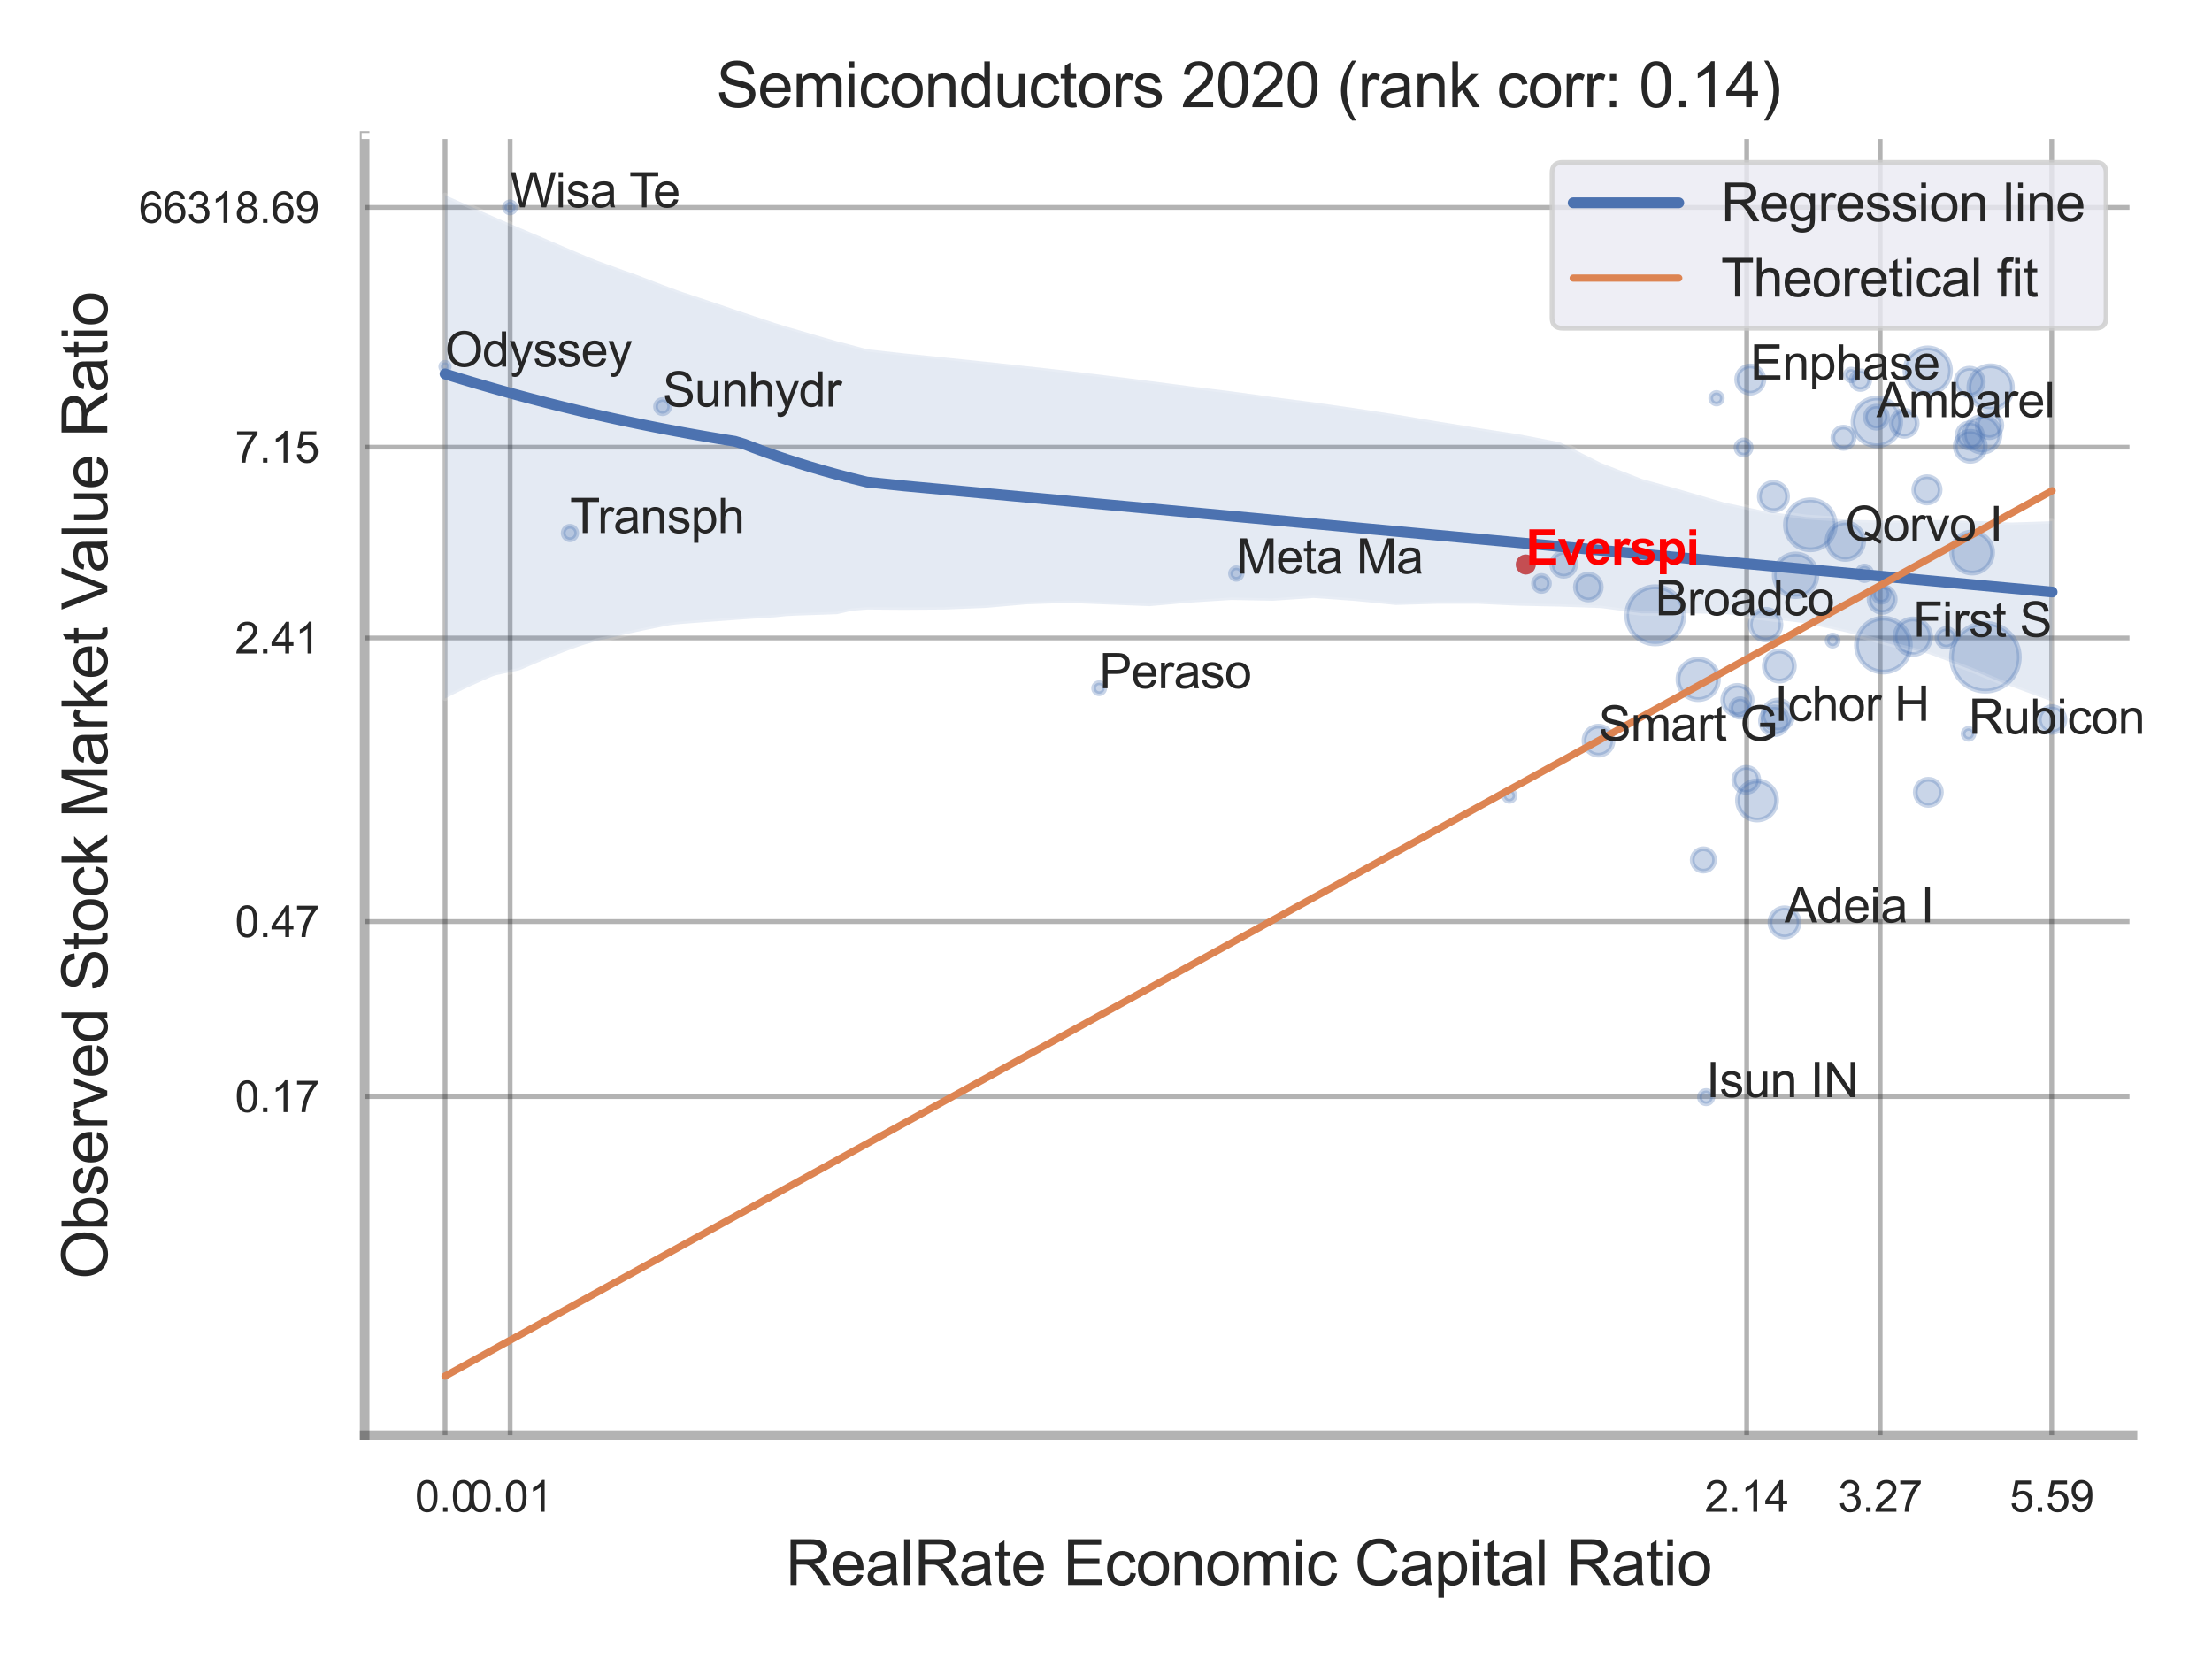 <?xml version="1.0" encoding="utf-8" standalone="no"?>
<!DOCTYPE svg PUBLIC "-//W3C//DTD SVG 1.1//EN"
  "http://www.w3.org/Graphics/SVG/1.1/DTD/svg11.dtd">
<svg xmlns:xlink="http://www.w3.org/1999/xlink" width="460.8pt" height="345.6pt" viewBox="0 0 460.8 345.6" xmlns="http://www.w3.org/2000/svg" version="1.1">
 <defs>
  <style type="text/css">*{stroke-linejoin: round; stroke-linecap: butt}</style>
 </defs>
 <g id="figure_1">
  <g id="patch_1">
   <path d="M 0 345.6 
L 460.8 345.6 
L 460.8 0 
L 0 0 
z
" style="fill: #ffffff"/>
  </g>
  <g id="axes_1">
   <g id="patch_2">
    <path d="M 75.96 298.98 
L 444.233 298.98 
L 444.233 28.32 
L 75.96 28.32 
z
" style="fill: #ffffff"/>
   </g>
   <g id="matplotlib.axis_1">
    <g id="xtick_1">
     <g id="line2d_1">
      <path d="M 92.709 298.98 
L 92.709 28.32 
" clip-path="url(#p108d0e5b63)" style="fill: none; stroke: #000000; stroke-opacity: 0.3; stroke-linecap: round"/>
     </g>
     <g id="text_1">
      <!-- 0.0 -->
      <g style="fill: #262626" transform="translate(86.454 314.922) scale(0.09 -0.09)">
       <defs>
        <path id="ArialMT-30" d="M 266 2259 
Q 266 3072 433 3567 
Q 600 4063 929 4331 
Q 1259 4600 1759 4600 
Q 2128 4600 2406 4451 
Q 2684 4303 2865 4023 
Q 3047 3744 3150 3342 
Q 3253 2941 3253 2259 
Q 3253 1453 3087 958 
Q 2922 463 2592 192 
Q 2263 -78 1759 -78 
Q 1097 -78 719 397 
Q 266 969 266 2259 
z
M 844 2259 
Q 844 1131 1108 757 
Q 1372 384 1759 384 
Q 2147 384 2411 759 
Q 2675 1134 2675 2259 
Q 2675 3391 2411 3762 
Q 2147 4134 1753 4134 
Q 1366 4134 1134 3806 
Q 844 3388 844 2259 
z
" transform="scale(0.016)"/>
        <path id="ArialMT-2e" d="M 581 0 
L 581 641 
L 1222 641 
L 1222 0 
L 581 0 
z
" transform="scale(0.016)"/>
       </defs>
       <use xlink:href="#ArialMT-30"/>
       <use xlink:href="#ArialMT-2e" x="55.615"/>
       <use xlink:href="#ArialMT-30" x="83.398"/>
      </g>
     </g>
    </g>
    <g id="xtick_2">
     <g id="line2d_2">
      <path d="M 106.269 298.98 
L 106.269 28.32 
" clip-path="url(#p108d0e5b63)" style="fill: none; stroke: #000000; stroke-opacity: 0.3; stroke-linecap: round"/>
     </g>
     <g id="text_2">
      <!-- 0.01 -->
      <g style="fill: #262626" transform="translate(97.512 314.922) scale(0.09 -0.09)">
       <defs>
        <path id="ArialMT-31" d="M 2384 0 
L 1822 0 
L 1822 3584 
Q 1619 3391 1289 3197 
Q 959 3003 697 2906 
L 697 3450 
Q 1169 3672 1522 3987 
Q 1875 4303 2022 4600 
L 2384 4600 
L 2384 0 
z
" transform="scale(0.016)"/>
       </defs>
       <use xlink:href="#ArialMT-30"/>
       <use xlink:href="#ArialMT-2e" x="55.615"/>
       <use xlink:href="#ArialMT-30" x="83.398"/>
       <use xlink:href="#ArialMT-31" x="139.014"/>
      </g>
     </g>
    </g>
    <g id="xtick_3">
     <g id="line2d_3">
      <path d="M 363.869 298.98 
L 363.869 28.32 
" clip-path="url(#p108d0e5b63)" style="fill: none; stroke: #000000; stroke-opacity: 0.3; stroke-linecap: round"/>
     </g>
     <g id="text_3">
      <!-- 2.14 -->
      <g style="fill: #262626" transform="translate(355.112 314.922) scale(0.09 -0.09)">
       <defs>
        <path id="ArialMT-32" d="M 3222 541 
L 3222 0 
L 194 0 
Q 188 203 259 391 
Q 375 700 629 1000 
Q 884 1300 1366 1694 
Q 2113 2306 2375 2664 
Q 2638 3022 2638 3341 
Q 2638 3675 2398 3904 
Q 2159 4134 1775 4134 
Q 1369 4134 1125 3890 
Q 881 3647 878 3216 
L 300 3275 
Q 359 3922 746 4261 
Q 1134 4600 1788 4600 
Q 2447 4600 2831 4234 
Q 3216 3869 3216 3328 
Q 3216 3053 3103 2787 
Q 2991 2522 2730 2228 
Q 2469 1934 1863 1422 
Q 1356 997 1212 845 
Q 1069 694 975 541 
L 3222 541 
z
" transform="scale(0.016)"/>
        <path id="ArialMT-34" d="M 2069 0 
L 2069 1097 
L 81 1097 
L 81 1613 
L 2172 4581 
L 2631 4581 
L 2631 1613 
L 3250 1613 
L 3250 1097 
L 2631 1097 
L 2631 0 
L 2069 0 
z
M 2069 1613 
L 2069 3678 
L 634 1613 
L 2069 1613 
z
" transform="scale(0.016)"/>
       </defs>
       <use xlink:href="#ArialMT-32"/>
       <use xlink:href="#ArialMT-2e" x="55.615"/>
       <use xlink:href="#ArialMT-31" x="83.398"/>
       <use xlink:href="#ArialMT-34" x="139.014"/>
      </g>
     </g>
    </g>
    <g id="xtick_4">
     <g id="line2d_4">
      <path d="M 391.667 298.98 
L 391.667 28.32 
" clip-path="url(#p108d0e5b63)" style="fill: none; stroke: #000000; stroke-opacity: 0.3; stroke-linecap: round"/>
     </g>
     <g id="text_4">
      <!-- 3.27 -->
      <g style="fill: #262626" transform="translate(382.91 314.922) scale(0.09 -0.09)">
       <defs>
        <path id="ArialMT-33" d="M 269 1209 
L 831 1284 
Q 928 806 1161 595 
Q 1394 384 1728 384 
Q 2125 384 2398 659 
Q 2672 934 2672 1341 
Q 2672 1728 2419 1979 
Q 2166 2231 1775 2231 
Q 1616 2231 1378 2169 
L 1441 2663 
Q 1497 2656 1531 2656 
Q 1891 2656 2178 2843 
Q 2466 3031 2466 3422 
Q 2466 3731 2256 3934 
Q 2047 4138 1716 4138 
Q 1388 4138 1169 3931 
Q 950 3725 888 3313 
L 325 3413 
Q 428 3978 793 4289 
Q 1159 4600 1703 4600 
Q 2078 4600 2393 4439 
Q 2709 4278 2876 4000 
Q 3044 3722 3044 3409 
Q 3044 3113 2884 2869 
Q 2725 2625 2413 2481 
Q 2819 2388 3044 2092 
Q 3269 1797 3269 1353 
Q 3269 753 2831 336 
Q 2394 -81 1725 -81 
Q 1122 -81 723 278 
Q 325 638 269 1209 
z
" transform="scale(0.016)"/>
        <path id="ArialMT-37" d="M 303 3981 
L 303 4522 
L 3269 4522 
L 3269 4084 
Q 2831 3619 2401 2847 
Q 1972 2075 1738 1259 
Q 1569 684 1522 0 
L 944 0 
Q 953 541 1156 1306 
Q 1359 2072 1739 2783 
Q 2119 3494 2547 3981 
L 303 3981 
z
" transform="scale(0.016)"/>
       </defs>
       <use xlink:href="#ArialMT-33"/>
       <use xlink:href="#ArialMT-2e" x="55.615"/>
       <use xlink:href="#ArialMT-32" x="83.398"/>
       <use xlink:href="#ArialMT-37" x="139.014"/>
      </g>
     </g>
    </g>
    <g id="xtick_5">
     <g id="line2d_5">
      <path d="M 427.408 298.98 
L 427.408 28.32 
" clip-path="url(#p108d0e5b63)" style="fill: none; stroke: #000000; stroke-opacity: 0.3; stroke-linecap: round"/>
     </g>
     <g id="text_5">
      <!-- 5.59 -->
      <g style="fill: #262626" transform="translate(418.651 314.922) scale(0.09 -0.09)">
       <defs>
        <path id="ArialMT-35" d="M 266 1200 
L 856 1250 
Q 922 819 1161 601 
Q 1400 384 1738 384 
Q 2144 384 2425 690 
Q 2706 997 2706 1503 
Q 2706 1984 2436 2262 
Q 2166 2541 1728 2541 
Q 1456 2541 1237 2417 
Q 1019 2294 894 2097 
L 366 2166 
L 809 4519 
L 3088 4519 
L 3088 3981 
L 1259 3981 
L 1013 2750 
Q 1425 3038 1878 3038 
Q 2478 3038 2890 2622 
Q 3303 2206 3303 1553 
Q 3303 931 2941 478 
Q 2500 -78 1738 -78 
Q 1113 -78 717 272 
Q 322 622 266 1200 
z
" transform="scale(0.016)"/>
        <path id="ArialMT-39" d="M 350 1059 
L 891 1109 
Q 959 728 1153 556 
Q 1347 384 1650 384 
Q 1909 384 2104 503 
Q 2300 622 2425 820 
Q 2550 1019 2634 1356 
Q 2719 1694 2719 2044 
Q 2719 2081 2716 2156 
Q 2547 1888 2255 1720 
Q 1963 1553 1622 1553 
Q 1053 1553 659 1965 
Q 266 2378 266 3053 
Q 266 3750 677 4175 
Q 1088 4600 1706 4600 
Q 2153 4600 2523 4359 
Q 2894 4119 3086 3673 
Q 3278 3228 3278 2384 
Q 3278 1506 3087 986 
Q 2897 466 2520 194 
Q 2144 -78 1638 -78 
Q 1100 -78 759 220 
Q 419 519 350 1059 
z
M 2653 3081 
Q 2653 3566 2395 3850 
Q 2138 4134 1775 4134 
Q 1400 4134 1122 3828 
Q 844 3522 844 3034 
Q 844 2597 1108 2323 
Q 1372 2050 1759 2050 
Q 2150 2050 2401 2323 
Q 2653 2597 2653 3081 
z
" transform="scale(0.016)"/>
       </defs>
       <use xlink:href="#ArialMT-35"/>
       <use xlink:href="#ArialMT-2e" x="55.615"/>
       <use xlink:href="#ArialMT-35" x="83.398"/>
       <use xlink:href="#ArialMT-39" x="139.014"/>
      </g>
     </g>
    </g>
    <g id="xtick_6"/>
    <g id="xtick_7"/>
    <g id="xtick_8"/>
    <g id="text_6">
     <!-- RealRate Economic Capital Ratio -->
     <g style="fill: #262626" transform="translate(163.639 330.174) scale(0.13 -0.13)">
      <defs>
       <path id="ArialMT-52" d="M 503 0 
L 503 4581 
L 2534 4581 
Q 3147 4581 3465 4457 
Q 3784 4334 3975 4021 
Q 4166 3709 4166 3331 
Q 4166 2844 3850 2509 
Q 3534 2175 2875 2084 
Q 3116 1969 3241 1856 
Q 3506 1613 3744 1247 
L 4541 0 
L 3778 0 
L 3172 953 
Q 2906 1366 2734 1584 
Q 2563 1803 2427 1890 
Q 2291 1978 2150 2013 
Q 2047 2034 1813 2034 
L 1109 2034 
L 1109 0 
L 503 0 
z
M 1109 2559 
L 2413 2559 
Q 2828 2559 3062 2645 
Q 3297 2731 3419 2920 
Q 3541 3109 3541 3331 
Q 3541 3656 3305 3865 
Q 3069 4075 2559 4075 
L 1109 4075 
L 1109 2559 
z
" transform="scale(0.016)"/>
       <path id="ArialMT-65" d="M 2694 1069 
L 3275 997 
Q 3138 488 2766 206 
Q 2394 -75 1816 -75 
Q 1088 -75 661 373 
Q 234 822 234 1631 
Q 234 2469 665 2931 
Q 1097 3394 1784 3394 
Q 2450 3394 2872 2941 
Q 3294 2488 3294 1666 
Q 3294 1616 3291 1516 
L 816 1516 
Q 847 969 1125 678 
Q 1403 388 1819 388 
Q 2128 388 2347 550 
Q 2566 713 2694 1069 
z
M 847 1978 
L 2700 1978 
Q 2663 2397 2488 2606 
Q 2219 2931 1791 2931 
Q 1403 2931 1139 2672 
Q 875 2413 847 1978 
z
" transform="scale(0.016)"/>
       <path id="ArialMT-61" d="M 2588 409 
Q 2275 144 1986 34 
Q 1697 -75 1366 -75 
Q 819 -75 525 192 
Q 231 459 231 875 
Q 231 1119 342 1320 
Q 453 1522 633 1644 
Q 813 1766 1038 1828 
Q 1203 1872 1538 1913 
Q 2219 1994 2541 2106 
Q 2544 2222 2544 2253 
Q 2544 2597 2384 2738 
Q 2169 2928 1744 2928 
Q 1347 2928 1158 2789 
Q 969 2650 878 2297 
L 328 2372 
Q 403 2725 575 2942 
Q 747 3159 1072 3276 
Q 1397 3394 1825 3394 
Q 2250 3394 2515 3294 
Q 2781 3194 2906 3042 
Q 3031 2891 3081 2659 
Q 3109 2516 3109 2141 
L 3109 1391 
Q 3109 606 3145 398 
Q 3181 191 3288 0 
L 2700 0 
Q 2613 175 2588 409 
z
M 2541 1666 
Q 2234 1541 1622 1453 
Q 1275 1403 1131 1340 
Q 988 1278 909 1158 
Q 831 1038 831 891 
Q 831 666 1001 516 
Q 1172 366 1500 366 
Q 1825 366 2078 508 
Q 2331 650 2450 897 
Q 2541 1088 2541 1459 
L 2541 1666 
z
" transform="scale(0.016)"/>
       <path id="ArialMT-6c" d="M 409 0 
L 409 4581 
L 972 4581 
L 972 0 
L 409 0 
z
" transform="scale(0.016)"/>
       <path id="ArialMT-74" d="M 1650 503 
L 1731 6 
Q 1494 -44 1306 -44 
Q 1000 -44 831 53 
Q 663 150 594 308 
Q 525 466 525 972 
L 525 2881 
L 113 2881 
L 113 3319 
L 525 3319 
L 525 4141 
L 1084 4478 
L 1084 3319 
L 1650 3319 
L 1650 2881 
L 1084 2881 
L 1084 941 
Q 1084 700 1114 631 
Q 1144 563 1211 522 
Q 1278 481 1403 481 
Q 1497 481 1650 503 
z
" transform="scale(0.016)"/>
       <path id="ArialMT-20" transform="scale(0.016)"/>
       <path id="ArialMT-45" d="M 506 0 
L 506 4581 
L 3819 4581 
L 3819 4041 
L 1113 4041 
L 1113 2638 
L 3647 2638 
L 3647 2100 
L 1113 2100 
L 1113 541 
L 3925 541 
L 3925 0 
L 506 0 
z
" transform="scale(0.016)"/>
       <path id="ArialMT-63" d="M 2588 1216 
L 3141 1144 
Q 3050 572 2676 248 
Q 2303 -75 1759 -75 
Q 1078 -75 664 370 
Q 250 816 250 1647 
Q 250 2184 428 2587 
Q 606 2991 970 3192 
Q 1334 3394 1763 3394 
Q 2303 3394 2647 3120 
Q 2991 2847 3088 2344 
L 2541 2259 
Q 2463 2594 2264 2762 
Q 2066 2931 1784 2931 
Q 1359 2931 1093 2626 
Q 828 2322 828 1663 
Q 828 994 1084 691 
Q 1341 388 1753 388 
Q 2084 388 2306 591 
Q 2528 794 2588 1216 
z
" transform="scale(0.016)"/>
       <path id="ArialMT-6f" d="M 213 1659 
Q 213 2581 725 3025 
Q 1153 3394 1769 3394 
Q 2453 3394 2887 2945 
Q 3322 2497 3322 1706 
Q 3322 1066 3130 698 
Q 2938 331 2570 128 
Q 2203 -75 1769 -75 
Q 1072 -75 642 372 
Q 213 819 213 1659 
z
M 791 1659 
Q 791 1022 1069 705 
Q 1347 388 1769 388 
Q 2188 388 2466 706 
Q 2744 1025 2744 1678 
Q 2744 2294 2464 2611 
Q 2184 2928 1769 2928 
Q 1347 2928 1069 2612 
Q 791 2297 791 1659 
z
" transform="scale(0.016)"/>
       <path id="ArialMT-6e" d="M 422 0 
L 422 3319 
L 928 3319 
L 928 2847 
Q 1294 3394 1984 3394 
Q 2284 3394 2536 3286 
Q 2788 3178 2913 3003 
Q 3038 2828 3088 2588 
Q 3119 2431 3119 2041 
L 3119 0 
L 2556 0 
L 2556 2019 
Q 2556 2363 2490 2533 
Q 2425 2703 2258 2804 
Q 2091 2906 1866 2906 
Q 1506 2906 1245 2678 
Q 984 2450 984 1813 
L 984 0 
L 422 0 
z
" transform="scale(0.016)"/>
       <path id="ArialMT-6d" d="M 422 0 
L 422 3319 
L 925 3319 
L 925 2853 
Q 1081 3097 1340 3245 
Q 1600 3394 1931 3394 
Q 2300 3394 2536 3241 
Q 2772 3088 2869 2813 
Q 3263 3394 3894 3394 
Q 4388 3394 4653 3120 
Q 4919 2847 4919 2278 
L 4919 0 
L 4359 0 
L 4359 2091 
Q 4359 2428 4304 2576 
Q 4250 2725 4106 2815 
Q 3963 2906 3769 2906 
Q 3419 2906 3187 2673 
Q 2956 2441 2956 1928 
L 2956 0 
L 2394 0 
L 2394 2156 
Q 2394 2531 2256 2718 
Q 2119 2906 1806 2906 
Q 1569 2906 1367 2781 
Q 1166 2656 1075 2415 
Q 984 2175 984 1722 
L 984 0 
L 422 0 
z
" transform="scale(0.016)"/>
       <path id="ArialMT-69" d="M 425 3934 
L 425 4581 
L 988 4581 
L 988 3934 
L 425 3934 
z
M 425 0 
L 425 3319 
L 988 3319 
L 988 0 
L 425 0 
z
" transform="scale(0.016)"/>
       <path id="ArialMT-43" d="M 3763 1606 
L 4369 1453 
Q 4178 706 3683 314 
Q 3188 -78 2472 -78 
Q 1731 -78 1267 223 
Q 803 525 561 1097 
Q 319 1669 319 2325 
Q 319 3041 592 3573 
Q 866 4106 1370 4382 
Q 1875 4659 2481 4659 
Q 3169 4659 3637 4309 
Q 4106 3959 4291 3325 
L 3694 3184 
Q 3534 3684 3231 3912 
Q 2928 4141 2469 4141 
Q 1941 4141 1586 3887 
Q 1231 3634 1087 3207 
Q 944 2781 944 2328 
Q 944 1744 1114 1308 
Q 1284 872 1643 656 
Q 2003 441 2422 441 
Q 2931 441 3284 734 
Q 3638 1028 3763 1606 
z
" transform="scale(0.016)"/>
       <path id="ArialMT-70" d="M 422 -1272 
L 422 3319 
L 934 3319 
L 934 2888 
Q 1116 3141 1344 3267 
Q 1572 3394 1897 3394 
Q 2322 3394 2647 3175 
Q 2972 2956 3137 2557 
Q 3303 2159 3303 1684 
Q 3303 1175 3120 767 
Q 2938 359 2589 142 
Q 2241 -75 1856 -75 
Q 1575 -75 1351 44 
Q 1128 163 984 344 
L 984 -1272 
L 422 -1272 
z
M 931 1641 
Q 931 1000 1190 694 
Q 1450 388 1819 388 
Q 2194 388 2461 705 
Q 2728 1022 2728 1688 
Q 2728 2322 2467 2637 
Q 2206 2953 1844 2953 
Q 1484 2953 1207 2617 
Q 931 2281 931 1641 
z
" transform="scale(0.016)"/>
      </defs>
      <use xlink:href="#ArialMT-52"/>
      <use xlink:href="#ArialMT-65" x="72.217"/>
      <use xlink:href="#ArialMT-61" x="127.832"/>
      <use xlink:href="#ArialMT-6c" x="183.447"/>
      <use xlink:href="#ArialMT-52" x="205.664"/>
      <use xlink:href="#ArialMT-61" x="277.881"/>
      <use xlink:href="#ArialMT-74" x="333.496"/>
      <use xlink:href="#ArialMT-65" x="361.279"/>
      <use xlink:href="#ArialMT-20" x="416.895"/>
      <use xlink:href="#ArialMT-45" x="444.678"/>
      <use xlink:href="#ArialMT-63" x="511.377"/>
      <use xlink:href="#ArialMT-6f" x="561.377"/>
      <use xlink:href="#ArialMT-6e" x="616.992"/>
      <use xlink:href="#ArialMT-6f" x="672.607"/>
      <use xlink:href="#ArialMT-6d" x="728.223"/>
      <use xlink:href="#ArialMT-69" x="811.523"/>
      <use xlink:href="#ArialMT-63" x="833.74"/>
      <use xlink:href="#ArialMT-20" x="883.74"/>
      <use xlink:href="#ArialMT-43" x="911.523"/>
      <use xlink:href="#ArialMT-61" x="983.74"/>
      <use xlink:href="#ArialMT-70" x="1039.355"/>
      <use xlink:href="#ArialMT-69" x="1094.971"/>
      <use xlink:href="#ArialMT-74" x="1117.188"/>
      <use xlink:href="#ArialMT-61" x="1144.971"/>
      <use xlink:href="#ArialMT-6c" x="1200.586"/>
      <use xlink:href="#ArialMT-20" x="1222.803"/>
      <use xlink:href="#ArialMT-52" x="1250.586"/>
      <use xlink:href="#ArialMT-61" x="1322.803"/>
      <use xlink:href="#ArialMT-74" x="1378.418"/>
      <use xlink:href="#ArialMT-69" x="1406.201"/>
      <use xlink:href="#ArialMT-6f" x="1428.418"/>
     </g>
    </g>
   </g>
   <g id="matplotlib.axis_2">
    <g id="ytick_1">
     <g id="line2d_6">
      <path d="M 75.96 228.44 
L 444.233 228.44 
" clip-path="url(#p108d0e5b63)" style="fill: none; stroke: #000000; stroke-opacity: 0.3; stroke-linecap: round"/>
     </g>
     <g id="text_7">
      <!-- 0.17 -->
      <g style="fill: #262626" transform="translate(48.945 231.661) scale(0.09 -0.09)">
       <use xlink:href="#ArialMT-30"/>
       <use xlink:href="#ArialMT-2e" x="55.615"/>
       <use xlink:href="#ArialMT-31" x="83.398"/>
       <use xlink:href="#ArialMT-37" x="139.014"/>
      </g>
     </g>
    </g>
    <g id="ytick_2">
     <g id="line2d_7">
      <path d="M 75.96 191.974 
L 444.233 191.974 
" clip-path="url(#p108d0e5b63)" style="fill: none; stroke: #000000; stroke-opacity: 0.3; stroke-linecap: round"/>
     </g>
     <g id="text_8">
      <!-- 0.47 -->
      <g style="fill: #262626" transform="translate(48.945 195.195) scale(0.09 -0.09)">
       <use xlink:href="#ArialMT-30"/>
       <use xlink:href="#ArialMT-2e" x="55.615"/>
       <use xlink:href="#ArialMT-34" x="83.398"/>
       <use xlink:href="#ArialMT-37" x="139.014"/>
      </g>
     </g>
    </g>
    <g id="ytick_3">
     <g id="line2d_8">
      <path d="M 75.96 132.899 
L 444.233 132.899 
" clip-path="url(#p108d0e5b63)" style="fill: none; stroke: #000000; stroke-opacity: 0.3; stroke-linecap: round"/>
     </g>
     <g id="text_9">
      <!-- 2.41 -->
      <g style="fill: #262626" transform="translate(48.945 136.12) scale(0.09 -0.09)">
       <use xlink:href="#ArialMT-32"/>
       <use xlink:href="#ArialMT-2e" x="55.615"/>
       <use xlink:href="#ArialMT-34" x="83.398"/>
       <use xlink:href="#ArialMT-31" x="139.014"/>
      </g>
     </g>
    </g>
    <g id="ytick_4">
     <g id="line2d_9">
      <path d="M 75.96 93.152 
L 444.233 93.152 
" clip-path="url(#p108d0e5b63)" style="fill: none; stroke: #000000; stroke-opacity: 0.3; stroke-linecap: round"/>
     </g>
     <g id="text_10">
      <!-- 7.15 -->
      <g style="fill: #262626" transform="translate(48.945 96.373) scale(0.09 -0.09)">
       <use xlink:href="#ArialMT-37"/>
       <use xlink:href="#ArialMT-2e" x="55.615"/>
       <use xlink:href="#ArialMT-31" x="83.398"/>
       <use xlink:href="#ArialMT-35" x="139.014"/>
      </g>
     </g>
    </g>
    <g id="ytick_5">
     <g id="line2d_10">
      <path d="M 75.96 43.203 
L 444.233 43.203 
" clip-path="url(#p108d0e5b63)" style="fill: none; stroke: #000000; stroke-opacity: 0.3; stroke-linecap: round"/>
     </g>
     <g id="text_11">
      <!-- 66318.69 -->
      <g style="fill: #262626" transform="translate(28.926 46.424) scale(0.09 -0.09)">
       <defs>
        <path id="ArialMT-36" d="M 3184 3459 
L 2625 3416 
Q 2550 3747 2413 3897 
Q 2184 4138 1850 4138 
Q 1581 4138 1378 3988 
Q 1113 3794 959 3422 
Q 806 3050 800 2363 
Q 1003 2672 1297 2822 
Q 1591 2972 1913 2972 
Q 2475 2972 2870 2558 
Q 3266 2144 3266 1488 
Q 3266 1056 3080 686 
Q 2894 316 2569 119 
Q 2244 -78 1831 -78 
Q 1128 -78 684 439 
Q 241 956 241 2144 
Q 241 3472 731 4075 
Q 1159 4600 1884 4600 
Q 2425 4600 2770 4297 
Q 3116 3994 3184 3459 
z
M 888 1484 
Q 888 1194 1011 928 
Q 1134 663 1356 523 
Q 1578 384 1822 384 
Q 2178 384 2434 671 
Q 2691 959 2691 1453 
Q 2691 1928 2437 2201 
Q 2184 2475 1800 2475 
Q 1419 2475 1153 2201 
Q 888 1928 888 1484 
z
" transform="scale(0.016)"/>
        <path id="ArialMT-38" d="M 1131 2484 
Q 781 2613 612 2850 
Q 444 3088 444 3419 
Q 444 3919 803 4259 
Q 1163 4600 1759 4600 
Q 2359 4600 2725 4251 
Q 3091 3903 3091 3403 
Q 3091 3084 2923 2848 
Q 2756 2613 2416 2484 
Q 2838 2347 3058 2040 
Q 3278 1734 3278 1309 
Q 3278 722 2862 322 
Q 2447 -78 1769 -78 
Q 1091 -78 675 323 
Q 259 725 259 1325 
Q 259 1772 486 2073 
Q 713 2375 1131 2484 
z
M 1019 3438 
Q 1019 3113 1228 2906 
Q 1438 2700 1772 2700 
Q 2097 2700 2305 2904 
Q 2513 3109 2513 3406 
Q 2513 3716 2298 3927 
Q 2084 4138 1766 4138 
Q 1444 4138 1231 3931 
Q 1019 3725 1019 3438 
z
M 838 1322 
Q 838 1081 952 856 
Q 1066 631 1291 507 
Q 1516 384 1775 384 
Q 2178 384 2440 643 
Q 2703 903 2703 1303 
Q 2703 1709 2433 1975 
Q 2163 2241 1756 2241 
Q 1359 2241 1098 1978 
Q 838 1716 838 1322 
z
" transform="scale(0.016)"/>
       </defs>
       <use xlink:href="#ArialMT-36"/>
       <use xlink:href="#ArialMT-36" x="55.615"/>
       <use xlink:href="#ArialMT-33" x="111.23"/>
       <use xlink:href="#ArialMT-31" x="166.846"/>
       <use xlink:href="#ArialMT-38" x="222.461"/>
       <use xlink:href="#ArialMT-2e" x="278.076"/>
       <use xlink:href="#ArialMT-36" x="305.859"/>
       <use xlink:href="#ArialMT-39" x="361.475"/>
      </g>
     </g>
    </g>
    <g id="ytick_6"/>
    <g id="ytick_7"/>
    <g id="ytick_8"/>
    <g id="ytick_9"/>
    <g id="ytick_10"/>
    <g id="text_12">
     <!-- Observed Stock Market Value Ratio -->
     <g style="fill: #262626" transform="translate(22.342 266.489) rotate(-90) scale(0.13 -0.13)">
      <defs>
       <path id="ArialMT-4f" d="M 309 2231 
Q 309 3372 921 4017 
Q 1534 4663 2503 4663 
Q 3138 4663 3647 4359 
Q 4156 4056 4423 3514 
Q 4691 2972 4691 2284 
Q 4691 1588 4409 1038 
Q 4128 488 3612 205 
Q 3097 -78 2500 -78 
Q 1853 -78 1343 234 
Q 834 547 571 1087 
Q 309 1628 309 2231 
z
M 934 2222 
Q 934 1394 1379 917 
Q 1825 441 2497 441 
Q 3181 441 3623 922 
Q 4066 1403 4066 2288 
Q 4066 2847 3877 3264 
Q 3688 3681 3323 3911 
Q 2959 4141 2506 4141 
Q 1863 4141 1398 3698 
Q 934 3256 934 2222 
z
" transform="scale(0.016)"/>
       <path id="ArialMT-62" d="M 941 0 
L 419 0 
L 419 4581 
L 981 4581 
L 981 2947 
Q 1338 3394 1891 3394 
Q 2197 3394 2470 3270 
Q 2744 3147 2920 2923 
Q 3097 2700 3197 2384 
Q 3297 2069 3297 1709 
Q 3297 856 2875 390 
Q 2453 -75 1863 -75 
Q 1275 -75 941 416 
L 941 0 
z
M 934 1684 
Q 934 1088 1097 822 
Q 1363 388 1816 388 
Q 2184 388 2453 708 
Q 2722 1028 2722 1663 
Q 2722 2313 2464 2622 
Q 2206 2931 1841 2931 
Q 1472 2931 1203 2611 
Q 934 2291 934 1684 
z
" transform="scale(0.016)"/>
       <path id="ArialMT-73" d="M 197 991 
L 753 1078 
Q 800 744 1014 566 
Q 1228 388 1613 388 
Q 2000 388 2187 545 
Q 2375 703 2375 916 
Q 2375 1106 2209 1216 
Q 2094 1291 1634 1406 
Q 1016 1563 777 1677 
Q 538 1791 414 1992 
Q 291 2194 291 2438 
Q 291 2659 392 2848 
Q 494 3038 669 3163 
Q 800 3259 1026 3326 
Q 1253 3394 1513 3394 
Q 1903 3394 2198 3281 
Q 2494 3169 2634 2976 
Q 2775 2784 2828 2463 
L 2278 2388 
Q 2241 2644 2061 2787 
Q 1881 2931 1553 2931 
Q 1166 2931 1000 2803 
Q 834 2675 834 2503 
Q 834 2394 903 2306 
Q 972 2216 1119 2156 
Q 1203 2125 1616 2013 
Q 2213 1853 2448 1751 
Q 2684 1650 2818 1456 
Q 2953 1263 2953 975 
Q 2953 694 2789 445 
Q 2625 197 2315 61 
Q 2006 -75 1616 -75 
Q 969 -75 630 194 
Q 291 463 197 991 
z
" transform="scale(0.016)"/>
       <path id="ArialMT-72" d="M 416 0 
L 416 3319 
L 922 3319 
L 922 2816 
Q 1116 3169 1280 3281 
Q 1444 3394 1641 3394 
Q 1925 3394 2219 3213 
L 2025 2691 
Q 1819 2813 1613 2813 
Q 1428 2813 1281 2702 
Q 1134 2591 1072 2394 
Q 978 2094 978 1738 
L 978 0 
L 416 0 
z
" transform="scale(0.016)"/>
       <path id="ArialMT-76" d="M 1344 0 
L 81 3319 
L 675 3319 
L 1388 1331 
Q 1503 1009 1600 663 
Q 1675 925 1809 1294 
L 2547 3319 
L 3125 3319 
L 1869 0 
L 1344 0 
z
" transform="scale(0.016)"/>
       <path id="ArialMT-64" d="M 2575 0 
L 2575 419 
Q 2259 -75 1647 -75 
Q 1250 -75 917 144 
Q 584 363 401 755 
Q 219 1147 219 1656 
Q 219 2153 384 2558 
Q 550 2963 881 3178 
Q 1213 3394 1622 3394 
Q 1922 3394 2156 3267 
Q 2391 3141 2538 2938 
L 2538 4581 
L 3097 4581 
L 3097 0 
L 2575 0 
z
M 797 1656 
Q 797 1019 1065 703 
Q 1334 388 1700 388 
Q 2069 388 2326 689 
Q 2584 991 2584 1609 
Q 2584 2291 2321 2609 
Q 2059 2928 1675 2928 
Q 1300 2928 1048 2622 
Q 797 2316 797 1656 
z
" transform="scale(0.016)"/>
       <path id="ArialMT-53" d="M 288 1472 
L 859 1522 
Q 900 1178 1048 958 
Q 1197 738 1509 602 
Q 1822 466 2213 466 
Q 2559 466 2825 569 
Q 3091 672 3220 851 
Q 3350 1031 3350 1244 
Q 3350 1459 3225 1620 
Q 3100 1781 2813 1891 
Q 2628 1963 1997 2114 
Q 1366 2266 1113 2400 
Q 784 2572 623 2826 
Q 463 3081 463 3397 
Q 463 3744 659 4045 
Q 856 4347 1234 4503 
Q 1613 4659 2075 4659 
Q 2584 4659 2973 4495 
Q 3363 4331 3572 4012 
Q 3781 3694 3797 3291 
L 3216 3247 
Q 3169 3681 2898 3903 
Q 2628 4125 2100 4125 
Q 1550 4125 1298 3923 
Q 1047 3722 1047 3438 
Q 1047 3191 1225 3031 
Q 1400 2872 2139 2705 
Q 2878 2538 3153 2413 
Q 3553 2228 3743 1945 
Q 3934 1663 3934 1294 
Q 3934 928 3725 604 
Q 3516 281 3123 101 
Q 2731 -78 2241 -78 
Q 1619 -78 1198 103 
Q 778 284 539 648 
Q 300 1013 288 1472 
z
" transform="scale(0.016)"/>
       <path id="ArialMT-6b" d="M 425 0 
L 425 4581 
L 988 4581 
L 988 1969 
L 2319 3319 
L 3047 3319 
L 1778 2088 
L 3175 0 
L 2481 0 
L 1384 1697 
L 988 1316 
L 988 0 
L 425 0 
z
" transform="scale(0.016)"/>
       <path id="ArialMT-4d" d="M 475 0 
L 475 4581 
L 1388 4581 
L 2472 1338 
Q 2622 884 2691 659 
Q 2769 909 2934 1394 
L 4031 4581 
L 4847 4581 
L 4847 0 
L 4263 0 
L 4263 3834 
L 2931 0 
L 2384 0 
L 1059 3900 
L 1059 0 
L 475 0 
z
" transform="scale(0.016)"/>
       <path id="ArialMT-56" d="M 1803 0 
L 28 4581 
L 684 4581 
L 1875 1253 
Q 2019 853 2116 503 
Q 2222 878 2363 1253 
L 3600 4581 
L 4219 4581 
L 2425 0 
L 1803 0 
z
" transform="scale(0.016)"/>
       <path id="ArialMT-75" d="M 2597 0 
L 2597 488 
Q 2209 -75 1544 -75 
Q 1250 -75 995 37 
Q 741 150 617 320 
Q 494 491 444 738 
Q 409 903 409 1263 
L 409 3319 
L 972 3319 
L 972 1478 
Q 972 1038 1006 884 
Q 1059 663 1231 536 
Q 1403 409 1656 409 
Q 1909 409 2131 539 
Q 2353 669 2445 892 
Q 2538 1116 2538 1541 
L 2538 3319 
L 3100 3319 
L 3100 0 
L 2597 0 
z
" transform="scale(0.016)"/>
      </defs>
      <use xlink:href="#ArialMT-4f"/>
      <use xlink:href="#ArialMT-62" x="77.783"/>
      <use xlink:href="#ArialMT-73" x="133.398"/>
      <use xlink:href="#ArialMT-65" x="183.398"/>
      <use xlink:href="#ArialMT-72" x="239.014"/>
      <use xlink:href="#ArialMT-76" x="272.314"/>
      <use xlink:href="#ArialMT-65" x="322.314"/>
      <use xlink:href="#ArialMT-64" x="377.93"/>
      <use xlink:href="#ArialMT-20" x="433.545"/>
      <use xlink:href="#ArialMT-53" x="461.328"/>
      <use xlink:href="#ArialMT-74" x="528.027"/>
      <use xlink:href="#ArialMT-6f" x="555.811"/>
      <use xlink:href="#ArialMT-63" x="611.426"/>
      <use xlink:href="#ArialMT-6b" x="661.426"/>
      <use xlink:href="#ArialMT-20" x="711.426"/>
      <use xlink:href="#ArialMT-4d" x="739.209"/>
      <use xlink:href="#ArialMT-61" x="822.51"/>
      <use xlink:href="#ArialMT-72" x="878.125"/>
      <use xlink:href="#ArialMT-6b" x="911.426"/>
      <use xlink:href="#ArialMT-65" x="961.426"/>
      <use xlink:href="#ArialMT-74" x="1017.041"/>
      <use xlink:href="#ArialMT-20" x="1044.824"/>
      <use xlink:href="#ArialMT-56" x="1072.607"/>
      <use xlink:href="#ArialMT-61" x="1131.932"/>
      <use xlink:href="#ArialMT-6c" x="1187.547"/>
      <use xlink:href="#ArialMT-75" x="1209.764"/>
      <use xlink:href="#ArialMT-65" x="1265.379"/>
      <use xlink:href="#ArialMT-20" x="1320.994"/>
      <use xlink:href="#ArialMT-52" x="1348.777"/>
      <use xlink:href="#ArialMT-61" x="1420.994"/>
      <use xlink:href="#ArialMT-74" x="1476.609"/>
      <use xlink:href="#ArialMT-69" x="1504.393"/>
      <use xlink:href="#ArialMT-6f" x="1526.609"/>
     </g>
    </g>
   </g>
   <g id="PathCollection_1">
    <path d="M 414.69 85.269 
C 415.893 85.269 417.047 84.791 417.897 83.941 
C 418.747 83.09 419.225 81.937 419.225 80.734 
C 419.225 79.532 418.747 78.378 417.897 77.528 
C 417.047 76.677 415.893 76.199 414.69 76.199 
C 413.488 76.199 412.334 76.677 411.484 77.528 
C 410.634 78.378 410.156 79.532 410.156 80.734 
C 410.156 81.937 410.634 83.09 411.484 83.941 
C 412.334 84.791 413.488 85.269 414.69 85.269 
z
" clip-path="url(#p108d0e5b63)" style="fill: #4c72b0; fill-opacity: 0.3; stroke: #4c72b0; stroke-opacity: 0.3"/>
    <path d="M 412.938 94.223 
C 413.925 94.223 414.873 93.83 415.571 93.132 
C 416.269 92.434 416.662 91.486 416.662 90.499 
C 416.662 89.511 416.269 88.564 415.571 87.866 
C 414.873 87.168 413.925 86.775 412.938 86.775 
C 411.95 86.775 411.003 87.168 410.305 87.866 
C 409.606 88.564 409.214 89.511 409.214 90.499 
C 409.214 91.486 409.606 92.434 410.305 93.132 
C 411.003 93.83 411.95 94.223 412.938 94.223 
z
" clip-path="url(#p108d0e5b63)" style="fill: #4c72b0; fill-opacity: 0.3; stroke: #4c72b0; stroke-opacity: 0.3"/>
    <path d="M 374.055 124.294 
C 375.234 124.294 376.365 123.825 377.198 122.992 
C 378.032 122.158 378.5 121.028 378.5 119.849 
C 378.5 118.67 378.032 117.539 377.198 116.705 
C 376.365 115.872 375.234 115.404 374.055 115.404 
C 372.876 115.404 371.746 115.872 370.912 116.705 
C 370.078 117.539 369.61 118.67 369.61 119.849 
C 369.61 121.028 370.078 122.158 370.912 122.992 
C 371.746 123.825 372.876 124.294 374.055 124.294 
z
" clip-path="url(#p108d0e5b63)" style="fill: #4c72b0; fill-opacity: 0.3; stroke: #4c72b0; stroke-opacity: 0.3"/>
    <path d="M 377.139 114.538 
C 378.519 114.538 379.843 113.99 380.819 113.014 
C 381.795 112.037 382.344 110.713 382.344 109.333 
C 382.344 107.953 381.795 106.629 380.819 105.652 
C 379.843 104.676 378.519 104.128 377.139 104.128 
C 375.758 104.128 374.434 104.676 373.458 105.652 
C 372.482 106.629 371.934 107.953 371.934 109.333 
C 371.934 110.713 372.482 112.037 373.458 113.014 
C 374.434 113.99 375.758 114.538 377.139 114.538 
z
" clip-path="url(#p108d0e5b63)" style="fill: #4c72b0; fill-opacity: 0.3; stroke: #4c72b0; stroke-opacity: 0.3"/>
    <path d="M 370.664 141.891 
C 371.496 141.891 372.293 141.561 372.881 140.973 
C 373.469 140.385 373.799 139.588 373.799 138.757 
C 373.799 137.925 373.469 137.128 372.881 136.54 
C 372.293 135.952 371.496 135.622 370.664 135.622 
C 369.833 135.622 369.036 135.952 368.448 136.54 
C 367.86 137.128 367.53 137.925 367.53 138.757 
C 367.53 139.588 367.86 140.385 368.448 140.973 
C 369.036 141.561 369.833 141.891 370.664 141.891 
z
" clip-path="url(#p108d0e5b63)" style="fill: #4c72b0; fill-opacity: 0.3; stroke: #4c72b0; stroke-opacity: 0.3"/>
    <path d="M 413.592 143.984 
C 415.468 143.984 417.266 143.239 418.592 141.913 
C 419.918 140.587 420.663 138.788 420.663 136.913 
C 420.663 135.038 419.918 133.239 418.592 131.913 
C 417.266 130.587 415.468 129.842 413.592 129.842 
C 411.717 129.842 409.918 130.587 408.592 131.913 
C 407.266 133.239 406.521 135.038 406.521 136.913 
C 406.521 138.788 407.266 140.587 408.592 141.913 
C 409.918 143.239 411.717 143.984 413.592 143.984 
z
" clip-path="url(#p108d0e5b63)" style="fill: #4c72b0; fill-opacity: 0.3; stroke: #4c72b0; stroke-opacity: 0.3"/>
    <path d="M 392.085 127.573 
C 392.808 127.573 393.501 127.286 394.012 126.775 
C 394.523 126.264 394.81 125.57 394.81 124.848 
C 394.81 124.125 394.523 123.432 394.012 122.921 
C 393.501 122.41 392.808 122.123 392.085 122.123 
C 391.362 122.123 390.669 122.41 390.158 122.921 
C 389.647 123.432 389.36 124.125 389.36 124.848 
C 389.36 125.57 389.647 126.264 390.158 126.775 
C 390.669 127.286 391.362 127.573 392.085 127.573 
z
" clip-path="url(#p108d0e5b63)" style="fill: #4c72b0; fill-opacity: 0.3; stroke: #4c72b0; stroke-opacity: 0.3"/>
    <path d="M 410.353 93.38 
C 411.056 93.38 411.73 93.101 412.227 92.604 
C 412.724 92.107 413.003 91.432 413.003 90.73 
C 413.003 90.027 412.724 89.352 412.227 88.855 
C 411.73 88.358 411.056 88.079 410.353 88.079 
C 409.65 88.079 408.975 88.358 408.478 88.855 
C 407.981 89.352 407.702 90.027 407.702 90.73 
C 407.702 91.432 407.981 92.107 408.478 92.604 
C 408.975 93.101 409.65 93.38 410.353 93.38 
z
" clip-path="url(#p108d0e5b63)" style="fill: #4c72b0; fill-opacity: 0.3; stroke: #4c72b0; stroke-opacity: 0.3"/>
    <path d="M 381.774 134.604 
C 382.08 134.604 382.373 134.482 382.59 134.266 
C 382.806 134.049 382.928 133.756 382.928 133.45 
C 382.928 133.144 382.806 132.85 382.59 132.634 
C 382.373 132.417 382.08 132.296 381.774 132.296 
C 381.468 132.296 381.174 132.417 380.958 132.634 
C 380.741 132.85 380.62 133.144 380.62 133.45 
C 380.62 133.756 380.741 134.049 380.958 134.266 
C 381.174 134.482 381.468 134.604 381.774 134.604 
z
" clip-path="url(#p108d0e5b63)" style="fill: #4c72b0; fill-opacity: 0.3; stroke: #4c72b0; stroke-opacity: 0.3"/>
    <path d="M 390.982 92.85 
C 392.301 92.85 393.565 92.327 394.497 91.395 
C 395.429 90.463 395.953 89.198 395.953 87.88 
C 395.953 86.562 395.429 85.298 394.497 84.366 
C 393.565 83.434 392.301 82.91 390.982 82.91 
C 389.664 82.91 388.4 83.434 387.468 84.366 
C 386.536 85.298 386.012 86.562 386.012 87.88 
C 386.012 89.198 386.536 90.463 387.468 91.395 
C 388.4 92.327 389.664 92.85 390.982 92.85 
z
" clip-path="url(#p108d0e5b63)" style="fill: #4c72b0; fill-opacity: 0.3; stroke: #4c72b0; stroke-opacity: 0.3"/>
    <path d="M 392.34 140.004 
C 393.829 140.004 395.257 139.413 396.31 138.36 
C 397.363 137.307 397.955 135.878 397.955 134.389 
C 397.955 132.9 397.363 131.472 396.31 130.419 
C 395.257 129.366 393.829 128.775 392.34 128.775 
C 390.851 128.775 389.423 129.366 388.37 130.419 
C 387.317 131.472 386.725 132.9 386.725 134.389 
C 386.725 135.878 387.317 137.307 388.37 138.36 
C 389.423 139.413 390.851 140.004 392.34 140.004 
z
" clip-path="url(#p108d0e5b63)" style="fill: #4c72b0; fill-opacity: 0.3; stroke: #4c72b0; stroke-opacity: 0.3"/>
    <path d="M 363.216 94.812 
C 363.635 94.812 364.037 94.646 364.333 94.349 
C 364.629 94.053 364.795 93.652 364.795 93.233 
C 364.795 92.814 364.629 92.413 364.333 92.116 
C 364.037 91.82 363.635 91.654 363.216 91.654 
C 362.798 91.654 362.396 91.82 362.1 92.116 
C 361.804 92.413 361.637 92.814 361.637 93.233 
C 361.637 93.652 361.804 94.053 362.1 94.349 
C 362.396 94.646 362.798 94.812 363.216 94.812 
z
" clip-path="url(#p108d0e5b63)" style="fill: #4c72b0; fill-opacity: 0.3; stroke: #4c72b0; stroke-opacity: 0.3"/>
    <path d="M 362.495 149.406 
C 363.005 149.406 363.494 149.203 363.854 148.843 
C 364.215 148.482 364.417 147.993 364.417 147.484 
C 364.417 146.974 364.215 146.485 363.854 146.124 
C 363.494 145.764 363.005 145.561 362.495 145.561 
C 361.985 145.561 361.496 145.764 361.136 146.124 
C 360.775 146.485 360.573 146.974 360.573 147.484 
C 360.573 147.993 360.775 148.482 361.136 148.843 
C 361.496 149.203 361.985 149.406 362.495 149.406 
z
" clip-path="url(#p108d0e5b63)" style="fill: #4c72b0; fill-opacity: 0.3; stroke: #4c72b0; stroke-opacity: 0.3"/>
    <path d="M 401.705 167.787 
C 402.428 167.787 403.121 167.5 403.632 166.989 
C 404.143 166.478 404.43 165.785 404.43 165.062 
C 404.43 164.34 404.143 163.646 403.632 163.135 
C 403.121 162.624 402.428 162.337 401.705 162.337 
C 400.983 162.337 400.289 162.624 399.778 163.135 
C 399.267 163.646 398.98 164.34 398.98 165.062 
C 398.98 165.785 399.267 166.478 399.778 166.989 
C 400.289 167.5 400.983 167.787 401.705 167.787 
z
" clip-path="url(#p108d0e5b63)" style="fill: #4c72b0; fill-opacity: 0.3; stroke: #4c72b0; stroke-opacity: 0.3"/>
    <path d="M 367.81 133.304 
C 368.656 133.304 369.467 132.968 370.065 132.37 
C 370.663 131.772 370.999 130.961 370.999 130.115 
C 370.999 129.27 370.663 128.459 370.065 127.861 
C 369.467 127.263 368.656 126.927 367.81 126.927 
C 366.965 126.927 366.154 127.263 365.556 127.861 
C 364.958 128.459 364.622 129.27 364.622 130.115 
C 364.622 130.961 364.958 131.772 365.556 132.37 
C 366.154 132.968 366.965 133.304 367.81 133.304 
z
" clip-path="url(#p108d0e5b63)" style="fill: #4c72b0; fill-opacity: 0.3; stroke: #4c72b0; stroke-opacity: 0.3"/>
    <path d="M 410.825 119.38 
C 411.96 119.38 413.048 118.929 413.85 118.127 
C 414.652 117.324 415.103 116.236 415.103 115.102 
C 415.103 113.967 414.652 112.879 413.85 112.077 
C 413.048 111.275 411.96 110.824 410.825 110.824 
C 409.691 110.824 408.603 111.275 407.8 112.077 
C 406.998 112.879 406.547 113.967 406.547 115.102 
C 406.547 116.236 406.998 117.324 407.8 118.127 
C 408.603 118.929 409.691 119.38 410.825 119.38 
z
" clip-path="url(#p108d0e5b63)" style="fill: #4c72b0; fill-opacity: 0.3; stroke: #4c72b0; stroke-opacity: 0.3"/>
    <path d="M 414.445 91.169 
C 415.127 91.169 415.781 90.898 416.264 90.416 
C 416.746 89.933 417.017 89.279 417.017 88.597 
C 417.017 87.914 416.746 87.26 416.264 86.778 
C 415.781 86.295 415.127 86.024 414.445 86.024 
C 413.763 86.024 413.108 86.295 412.626 86.778 
C 412.144 87.26 411.873 87.914 411.873 88.597 
C 411.873 89.279 412.144 89.933 412.626 90.416 
C 413.108 90.898 413.763 91.169 414.445 91.169 
z
" clip-path="url(#p108d0e5b63)" style="fill: #4c72b0; fill-opacity: 0.3; stroke: #4c72b0; stroke-opacity: 0.3"/>
    <path d="M 396.678 90.907 
C 397.397 90.907 398.086 90.622 398.595 90.113 
C 399.103 89.605 399.389 88.915 399.389 88.196 
C 399.389 87.477 399.103 86.788 398.595 86.279 
C 398.086 85.771 397.397 85.485 396.678 85.485 
C 395.959 85.485 395.269 85.771 394.761 86.279 
C 394.252 86.788 393.967 87.477 393.967 88.196 
C 393.967 88.915 394.252 89.605 394.761 90.113 
C 395.269 90.622 395.959 90.907 396.678 90.907 
z
" clip-path="url(#p108d0e5b63)" style="fill: #4c72b0; fill-opacity: 0.3; stroke: #4c72b0; stroke-opacity: 0.3"/>
    <path d="M 388.388 120.943 
C 388.791 120.943 389.178 120.783 389.463 120.498 
C 389.748 120.213 389.909 119.826 389.909 119.422 
C 389.909 119.019 389.748 118.632 389.463 118.347 
C 389.178 118.062 388.791 117.902 388.388 117.902 
C 387.985 117.902 387.598 118.062 387.312 118.347 
C 387.027 118.632 386.867 119.019 386.867 119.422 
C 386.867 119.826 387.027 120.213 387.312 120.498 
C 387.598 120.783 387.985 120.943 388.388 120.943 
z
" clip-path="url(#p108d0e5b63)" style="fill: #4c72b0; fill-opacity: 0.3; stroke: #4c72b0; stroke-opacity: 0.3"/>
    <path d="M 228.973 144.522 
C 229.278 144.522 229.571 144.401 229.786 144.185 
C 230.002 143.97 230.123 143.677 230.123 143.372 
C 230.123 143.068 230.002 142.775 229.786 142.56 
C 229.571 142.344 229.278 142.223 228.973 142.223 
C 228.669 142.223 228.376 142.344 228.161 142.56 
C 227.945 142.775 227.824 143.068 227.824 143.372 
C 227.824 143.677 227.945 143.97 228.161 144.185 
C 228.376 144.401 228.669 144.522 228.973 144.522 
z
" clip-path="url(#p108d0e5b63)" style="fill: #4c72b0; fill-opacity: 0.3; stroke: #4c72b0; stroke-opacity: 0.3"/>
    <path d="M 369.439 106.366 
C 370.217 106.366 370.964 106.056 371.515 105.506 
C 372.066 104.955 372.375 104.208 372.375 103.43 
C 372.375 102.651 372.066 101.904 371.515 101.353 
C 370.964 100.803 370.217 100.493 369.439 100.493 
C 368.66 100.493 367.913 100.803 367.362 101.353 
C 366.812 101.904 366.502 102.651 366.502 103.43 
C 366.502 104.208 366.812 104.955 367.362 105.506 
C 367.913 106.056 368.66 106.366 369.439 106.366 
z
" clip-path="url(#p108d0e5b63)" style="fill: #4c72b0; fill-opacity: 0.3; stroke: #4c72b0; stroke-opacity: 0.3"/>
    <path d="M 361.932 148.89 
C 362.742 148.89 363.519 148.568 364.092 147.995 
C 364.665 147.423 364.987 146.645 364.987 145.835 
C 364.987 145.025 364.665 144.248 364.092 143.675 
C 363.519 143.102 362.742 142.78 361.932 142.78 
C 361.122 142.78 360.344 143.102 359.772 143.675 
C 359.199 144.248 358.877 145.025 358.877 145.835 
C 358.877 146.645 359.199 147.423 359.772 147.995 
C 360.344 148.568 361.122 148.89 361.932 148.89 
z
" clip-path="url(#p108d0e5b63)" style="fill: #4c72b0; fill-opacity: 0.3; stroke: #4c72b0; stroke-opacity: 0.3"/>
    <path d="M 401.417 104.784 
C 402.145 104.784 402.844 104.495 403.359 103.98 
C 403.873 103.465 404.163 102.767 404.163 102.039 
C 404.163 101.311 403.873 100.612 403.359 100.098 
C 402.844 99.583 402.145 99.293 401.417 99.293 
C 400.689 99.293 399.991 99.583 399.476 100.098 
C 398.961 100.612 398.672 101.311 398.672 102.039 
C 398.672 102.767 398.961 103.465 399.476 103.98 
C 399.991 104.495 400.689 104.784 401.417 104.784 
z
" clip-path="url(#p108d0e5b63)" style="fill: #4c72b0; fill-opacity: 0.3; stroke: #4c72b0; stroke-opacity: 0.3"/>
    <path d="M 321.112 123.207 
C 321.554 123.207 321.977 123.032 322.288 122.72 
C 322.6 122.408 322.776 121.985 322.776 121.544 
C 322.776 121.103 322.6 120.68 322.288 120.368 
C 321.977 120.056 321.554 119.881 321.112 119.881 
C 320.671 119.881 320.248 120.056 319.936 120.368 
C 319.625 120.68 319.449 121.103 319.449 121.544 
C 319.449 121.985 319.625 122.408 319.936 122.72 
C 320.248 123.032 320.671 123.207 321.112 123.207 
z
" clip-path="url(#p108d0e5b63)" style="fill: #4c72b0; fill-opacity: 0.3; stroke: #4c72b0; stroke-opacity: 0.3"/>
    <path d="M 401.58 81.961 
C 402.839 81.961 404.046 81.461 404.936 80.571 
C 405.827 79.681 406.327 78.473 406.327 77.214 
C 406.327 75.956 405.827 74.748 404.936 73.858 
C 404.046 72.968 402.839 72.468 401.58 72.468 
C 400.321 72.468 399.114 72.968 398.224 73.858 
C 397.334 74.748 396.834 75.956 396.834 77.214 
C 396.834 78.473 397.334 79.681 398.224 80.571 
C 399.114 81.461 400.321 81.961 401.58 81.961 
z
" clip-path="url(#p108d0e5b63)" style="fill: #4c72b0; fill-opacity: 0.3; stroke: #4c72b0; stroke-opacity: 0.3"/>
    <path d="M 366.031 170.822 
C 367.112 170.822 368.149 170.392 368.914 169.627 
C 369.679 168.862 370.109 167.825 370.109 166.744 
C 370.109 165.662 369.679 164.625 368.914 163.86 
C 368.149 163.096 367.112 162.666 366.031 162.666 
C 364.949 162.666 363.912 163.096 363.147 163.86 
C 362.383 164.625 361.953 165.662 361.953 166.744 
C 361.953 167.825 362.383 168.862 363.147 169.627 
C 363.912 170.392 364.949 170.822 366.031 170.822 
z
" clip-path="url(#p108d0e5b63)" style="fill: #4c72b0; fill-opacity: 0.3; stroke: #4c72b0; stroke-opacity: 0.3"/>
    <path d="M 405.451 134.807 
C 405.965 134.807 406.459 134.603 406.823 134.239 
C 407.187 133.875 407.392 133.381 407.392 132.866 
C 407.392 132.352 407.187 131.858 406.823 131.494 
C 406.459 131.13 405.965 130.925 405.451 130.925 
C 404.936 130.925 404.442 131.13 404.078 131.494 
C 403.714 131.858 403.51 132.352 403.51 132.866 
C 403.51 133.381 403.714 133.875 404.078 134.239 
C 404.442 134.603 404.936 134.807 405.451 134.807 
z
" clip-path="url(#p108d0e5b63)" style="fill: #4c72b0; fill-opacity: 0.3; stroke: #4c72b0; stroke-opacity: 0.3"/>
    <path d="M 353.765 145.745 
C 354.883 145.745 355.955 145.3 356.745 144.51 
C 357.535 143.72 357.979 142.648 357.979 141.531 
C 357.979 140.413 357.535 139.341 356.745 138.551 
C 355.955 137.761 354.883 137.317 353.765 137.317 
C 352.647 137.317 351.575 137.761 350.785 138.551 
C 349.995 139.341 349.551 140.413 349.551 141.531 
C 349.551 142.648 349.995 143.72 350.785 144.51 
C 351.575 145.3 352.647 145.745 353.765 145.745 
z
" clip-path="url(#p108d0e5b63)" style="fill: #4c72b0; fill-opacity: 0.3; stroke: #4c72b0; stroke-opacity: 0.3"/>
    <path d="M 410.446 96.098 
C 411.275 96.098 412.069 95.769 412.655 95.183 
C 413.241 94.597 413.571 93.802 413.571 92.974 
C 413.571 92.145 413.241 91.35 412.655 90.764 
C 412.069 90.178 411.275 89.849 410.446 89.849 
C 409.617 89.849 408.822 90.178 408.236 90.764 
C 407.65 91.35 407.321 92.145 407.321 92.974 
C 407.321 93.802 407.65 94.597 408.236 95.183 
C 408.822 95.769 409.617 96.098 410.446 96.098 
z
" clip-path="url(#p108d0e5b63)" style="fill: #4c72b0; fill-opacity: 0.3; stroke: #4c72b0; stroke-opacity: 0.3"/>
    <path d="M 384.035 93.412 
C 384.624 93.412 385.188 93.178 385.604 92.762 
C 386.02 92.346 386.253 91.782 386.253 91.194 
C 386.253 90.605 386.02 90.041 385.604 89.625 
C 385.188 89.209 384.624 88.976 384.035 88.976 
C 383.447 88.976 382.883 89.209 382.467 89.625 
C 382.051 90.041 381.817 90.605 381.817 91.194 
C 381.817 91.782 382.051 92.346 382.467 92.762 
C 382.883 93.178 383.447 93.412 384.035 93.412 
z
" clip-path="url(#p108d0e5b63)" style="fill: #4c72b0; fill-opacity: 0.3; stroke: #4c72b0; stroke-opacity: 0.3"/>
    <path d="M 391.902 125.457 
C 392.341 125.457 392.761 125.283 393.071 124.973 
C 393.381 124.663 393.555 124.243 393.555 123.805 
C 393.555 123.367 393.381 122.946 393.071 122.636 
C 392.761 122.326 392.341 122.152 391.902 122.152 
C 391.464 122.152 391.044 122.326 390.734 122.636 
C 390.424 122.946 390.25 123.367 390.25 123.805 
C 390.25 124.243 390.424 124.663 390.734 124.973 
C 391.044 125.283 391.464 125.457 391.902 125.457 
z
" clip-path="url(#p108d0e5b63)" style="fill: #4c72b0; fill-opacity: 0.3; stroke: #4c72b0; stroke-opacity: 0.3"/>
    <path d="M 354.849 181.474 
C 355.467 181.474 356.06 181.229 356.497 180.792 
C 356.934 180.355 357.179 179.762 357.179 179.144 
C 357.179 178.526 356.934 177.933 356.497 177.496 
C 356.06 177.059 355.467 176.814 354.849 176.814 
C 354.231 176.814 353.638 177.059 353.201 177.496 
C 352.764 177.933 352.519 178.526 352.519 179.144 
C 352.519 179.762 352.764 180.355 353.201 180.792 
C 353.638 181.229 354.231 181.474 354.849 181.474 
z
" clip-path="url(#p108d0e5b63)" style="fill: #4c72b0; fill-opacity: 0.3; stroke: #4c72b0; stroke-opacity: 0.3"/>
    <path d="M 398.483 136.342 
C 399.465 136.342 400.408 135.952 401.103 135.257 
C 401.798 134.562 402.188 133.62 402.188 132.637 
C 402.188 131.654 401.798 130.712 401.103 130.017 
C 400.408 129.322 399.465 128.931 398.483 128.931 
C 397.5 128.931 396.557 129.322 395.862 130.017 
C 395.168 130.712 394.777 131.654 394.777 132.637 
C 394.777 133.62 395.168 134.562 395.862 135.257 
C 396.557 135.952 397.5 136.342 398.483 136.342 
z
" clip-path="url(#p108d0e5b63)" style="fill: #4c72b0; fill-opacity: 0.3; stroke: #4c72b0; stroke-opacity: 0.3"/>
    <path d="M 370.363 152.116 
C 371.193 152.116 371.99 151.786 372.578 151.199 
C 373.166 150.611 373.496 149.814 373.496 148.983 
C 373.496 148.153 373.166 147.356 372.578 146.768 
C 371.99 146.18 371.193 145.85 370.363 145.85 
C 369.532 145.85 368.735 146.18 368.147 146.768 
C 367.56 147.356 367.23 148.153 367.23 148.983 
C 367.23 149.814 367.56 150.611 368.147 151.199 
C 368.735 151.786 369.532 152.116 370.363 152.116 
z
" clip-path="url(#p108d0e5b63)" style="fill: #4c72b0; fill-opacity: 0.3; stroke: #4c72b0; stroke-opacity: 0.3"/>
    <path d="M 390.886 89.206 
C 391.497 89.206 392.083 88.963 392.515 88.531 
C 392.947 88.099 393.19 87.513 393.19 86.902 
C 393.19 86.291 392.947 85.705 392.515 85.273 
C 392.083 84.841 391.497 84.599 390.886 84.599 
C 390.276 84.599 389.69 84.841 389.258 85.273 
C 388.826 85.705 388.583 86.291 388.583 86.902 
C 388.583 87.513 388.826 88.099 389.258 88.531 
C 389.69 88.963 390.276 89.206 390.886 89.206 
z
" clip-path="url(#p108d0e5b63)" style="fill: #4c72b0; fill-opacity: 0.3; stroke: #4c72b0; stroke-opacity: 0.3"/>
    <path d="M 410.302 82.379 
C 411.056 82.379 411.779 82.079 412.312 81.546 
C 412.845 81.013 413.145 80.29 413.145 79.536 
C 413.145 78.782 412.845 78.058 412.312 77.525 
C 411.779 76.992 411.056 76.693 410.302 76.693 
C 409.548 76.693 408.824 76.992 408.291 77.525 
C 407.758 78.058 407.459 78.782 407.459 79.536 
C 407.459 80.29 407.758 81.013 408.291 81.546 
C 408.824 82.079 409.548 82.379 410.302 82.379 
z
" clip-path="url(#p108d0e5b63)" style="fill: #4c72b0; fill-opacity: 0.3; stroke: #4c72b0; stroke-opacity: 0.3"/>
    <path d="M 330.878 124.981 
C 331.594 124.981 332.28 124.697 332.785 124.191 
C 333.291 123.685 333.575 122.999 333.575 122.284 
C 333.575 121.569 333.291 120.883 332.785 120.377 
C 332.28 119.871 331.594 119.587 330.878 119.587 
C 330.163 119.587 329.477 119.871 328.971 120.377 
C 328.466 120.883 328.181 121.569 328.181 122.284 
C 328.181 122.999 328.466 123.685 328.971 124.191 
C 329.477 124.697 330.163 124.981 330.878 124.981 
z
" clip-path="url(#p108d0e5b63)" style="fill: #4c72b0; fill-opacity: 0.3; stroke: #4c72b0; stroke-opacity: 0.3"/>
    <path d="M 427.494 152.571 
C 428.203 152.571 428.883 152.289 429.384 151.788 
C 429.886 151.286 430.167 150.606 430.167 149.897 
C 430.167 149.188 429.886 148.508 429.384 148.006 
C 428.883 147.505 428.203 147.223 427.494 147.223 
C 426.784 147.223 426.104 147.505 425.603 148.006 
C 425.101 148.508 424.82 149.188 424.82 149.897 
C 424.82 150.606 425.101 151.286 425.603 151.788 
C 426.104 152.289 426.784 152.571 427.494 152.571 
z
" clip-path="url(#p108d0e5b63)" style="fill: #4c72b0; fill-opacity: 0.3; stroke: #4c72b0; stroke-opacity: 0.3"/>
    <path d="M 314.439 166.933 
C 314.749 166.933 315.046 166.809 315.266 166.59 
C 315.485 166.371 315.608 166.074 315.608 165.763 
C 315.608 165.453 315.485 165.156 315.266 164.937 
C 315.046 164.718 314.749 164.594 314.439 164.594 
C 314.129 164.594 313.831 164.718 313.612 164.937 
C 313.393 165.156 313.27 165.453 313.27 165.763 
C 313.27 166.074 313.393 166.371 313.612 166.59 
C 313.831 166.809 314.129 166.933 314.439 166.933 
z
" clip-path="url(#p108d0e5b63)" style="fill: #4c72b0; fill-opacity: 0.3; stroke: #4c72b0; stroke-opacity: 0.3"/>
    <path d="M 363.776 165.071 
C 364.468 165.071 365.131 164.796 365.62 164.307 
C 366.109 163.818 366.384 163.155 366.384 162.464 
C 366.384 161.772 366.109 161.109 365.62 160.62 
C 365.131 160.131 364.468 159.856 363.776 159.856 
C 363.085 159.856 362.422 160.131 361.933 160.62 
C 361.444 161.109 361.169 161.772 361.169 162.464 
C 361.169 163.155 361.444 163.818 361.933 164.307 
C 362.422 164.796 363.085 165.071 363.776 165.071 
z
" clip-path="url(#p108d0e5b63)" style="fill: #4c72b0; fill-opacity: 0.3; stroke: #4c72b0; stroke-opacity: 0.3"/>
    <path d="M 385.638 79.315 
C 385.959 79.315 386.267 79.187 386.494 78.96 
C 386.721 78.733 386.849 78.425 386.849 78.104 
C 386.849 77.782 386.721 77.474 386.494 77.247 
C 386.267 77.02 385.959 76.892 385.638 76.892 
C 385.317 76.892 385.009 77.02 384.781 77.247 
C 384.554 77.474 384.427 77.782 384.427 78.104 
C 384.427 78.425 384.554 78.733 384.781 78.96 
C 385.009 79.187 385.317 79.315 385.638 79.315 
z
" clip-path="url(#p108d0e5b63)" style="fill: #4c72b0; fill-opacity: 0.3; stroke: #4c72b0; stroke-opacity: 0.3"/>
    <path d="M 410.086 154.008 
C 410.386 154.008 410.675 153.889 410.887 153.677 
C 411.1 153.464 411.219 153.176 411.219 152.875 
C 411.219 152.575 411.1 152.287 410.887 152.074 
C 410.675 151.862 410.386 151.742 410.086 151.742 
C 409.785 151.742 409.497 151.862 409.285 152.074 
C 409.072 152.287 408.953 152.575 408.953 152.875 
C 408.953 153.176 409.072 153.464 409.285 153.677 
C 409.497 153.889 409.785 154.008 410.086 154.008 
z
" clip-path="url(#p108d0e5b63)" style="fill: #4c72b0; fill-opacity: 0.3; stroke: #4c72b0; stroke-opacity: 0.3"/>
    <path d="M 357.579 84.16 
C 357.897 84.16 358.202 84.034 358.427 83.809 
C 358.652 83.584 358.779 83.279 358.779 82.961 
C 358.779 82.643 358.652 82.338 358.427 82.113 
C 358.202 81.888 357.897 81.761 357.579 81.761 
C 357.261 81.761 356.956 81.888 356.731 82.113 
C 356.506 82.338 356.38 82.643 356.38 82.961 
C 356.38 83.279 356.506 83.584 356.731 83.809 
C 356.956 84.034 357.261 84.16 357.579 84.16 
z
" clip-path="url(#p108d0e5b63)" style="fill: #4c72b0; fill-opacity: 0.3; stroke: #4c72b0; stroke-opacity: 0.3"/>
    <path d="M 257.546 120.691 
C 257.866 120.691 258.173 120.563 258.399 120.337 
C 258.626 120.111 258.753 119.803 258.753 119.483 
C 258.753 119.163 258.626 118.856 258.399 118.63 
C 258.173 118.403 257.866 118.276 257.546 118.276 
C 257.225 118.276 256.918 118.403 256.692 118.63 
C 256.465 118.856 256.338 119.163 256.338 119.483 
C 256.338 119.803 256.465 120.111 256.692 120.337 
C 256.918 120.563 257.225 120.691 257.546 120.691 
z
" clip-path="url(#p108d0e5b63)" style="fill: #4c72b0; fill-opacity: 0.3; stroke: #4c72b0; stroke-opacity: 0.3"/>
    <path d="M 317.849 119.187 
C 318.27 119.187 318.673 119.02 318.971 118.722 
C 319.268 118.425 319.435 118.021 319.435 117.6 
C 319.435 117.179 319.268 116.776 318.971 116.478 
C 318.673 116.181 318.27 116.014 317.849 116.014 
C 317.428 116.014 317.024 116.181 316.727 116.478 
C 316.429 116.776 316.262 117.179 316.262 117.6 
C 316.262 118.021 316.429 118.425 316.727 118.722 
C 317.024 119.02 317.428 119.187 317.849 119.187 
z
" clip-path="url(#p108d0e5b63)" style="fill: #4c72b0; fill-opacity: 0.3; stroke: #4c72b0; stroke-opacity: 0.3"/>
    <path d="M 387.562 81.13 
C 388.075 81.13 388.568 80.926 388.931 80.563 
C 389.294 80.2 389.498 79.708 389.498 79.194 
C 389.498 78.681 389.294 78.188 388.931 77.825 
C 388.568 77.462 388.075 77.258 387.562 77.258 
C 387.048 77.258 386.556 77.462 386.193 77.825 
C 385.83 78.188 385.626 78.681 385.626 79.194 
C 385.626 79.708 385.83 80.2 386.193 80.563 
C 386.556 80.926 387.048 81.13 387.562 81.13 
z
" clip-path="url(#p108d0e5b63)" style="fill: #4c72b0; fill-opacity: 0.3; stroke: #4c72b0; stroke-opacity: 0.3"/>
    <path d="M 364.612 81.898 
C 365.364 81.898 366.086 81.599 366.618 81.067 
C 367.15 80.535 367.449 79.813 367.449 79.061 
C 367.449 78.309 367.15 77.588 366.618 77.056 
C 366.086 76.524 365.364 76.225 364.612 76.225 
C 363.86 76.225 363.139 76.524 362.607 77.056 
C 362.075 77.588 361.776 78.309 361.776 79.061 
C 361.776 79.813 362.075 80.535 362.607 81.067 
C 363.139 81.599 363.86 81.898 364.612 81.898 
z
" clip-path="url(#p108d0e5b63)" style="fill: #4c72b0; fill-opacity: 0.3; stroke: #4c72b0; stroke-opacity: 0.3"/>
    <path d="M 138.041 86.178 
C 138.433 86.178 138.809 86.022 139.087 85.744 
C 139.364 85.467 139.52 85.091 139.52 84.699 
C 139.52 84.307 139.364 83.931 139.087 83.653 
C 138.809 83.376 138.433 83.22 138.041 83.22 
C 137.649 83.22 137.273 83.376 136.995 83.653 
C 136.718 83.931 136.562 84.307 136.562 84.699 
C 136.562 85.091 136.718 85.467 136.995 85.744 
C 137.273 86.022 137.649 86.178 138.041 86.178 
z
" clip-path="url(#p108d0e5b63)" style="fill: #4c72b0; fill-opacity: 0.3; stroke: #4c72b0; stroke-opacity: 0.3"/>
    <path d="M 325.745 120.048 
C 326.408 120.048 327.043 119.785 327.512 119.316 
C 327.98 118.847 328.244 118.212 328.244 117.549 
C 328.244 116.886 327.98 116.251 327.512 115.782 
C 327.043 115.314 326.408 115.05 325.745 115.05 
C 325.082 115.05 324.447 115.314 323.978 115.782 
C 323.509 116.251 323.246 116.886 323.246 117.549 
C 323.246 118.212 323.509 118.847 323.978 119.316 
C 324.447 119.785 325.082 120.048 325.745 120.048 
z
" clip-path="url(#p108d0e5b63)" style="fill: #4c72b0; fill-opacity: 0.3; stroke: #4c72b0; stroke-opacity: 0.3"/>
    <path d="M 384.42 116.534 
C 385.434 116.534 386.406 116.131 387.123 115.414 
C 387.84 114.697 388.243 113.725 388.243 112.711 
C 388.243 111.697 387.84 110.725 387.123 110.008 
C 386.406 109.291 385.434 108.889 384.42 108.889 
C 383.406 108.889 382.434 109.291 381.717 110.008 
C 381 110.725 380.597 111.697 380.597 112.711 
C 380.597 113.725 381 114.697 381.717 115.414 
C 382.434 116.131 383.406 116.534 384.42 116.534 
z
" clip-path="url(#p108d0e5b63)" style="fill: #4c72b0; fill-opacity: 0.3; stroke: #4c72b0; stroke-opacity: 0.3"/>
    <path d="M 333 157.318 
C 333.802 157.318 334.571 156.999 335.137 156.432 
C 335.704 155.866 336.023 155.097 336.023 154.295 
C 336.023 153.494 335.704 152.725 335.137 152.158 
C 334.571 151.591 333.802 151.273 333 151.273 
C 332.199 151.273 331.43 151.591 330.863 152.158 
C 330.296 152.725 329.978 153.494 329.978 154.295 
C 329.978 155.097 330.296 155.866 330.863 156.432 
C 331.43 156.999 332.199 157.318 333 157.318 
z
" clip-path="url(#p108d0e5b63)" style="fill: #4c72b0; fill-opacity: 0.3; stroke: #4c72b0; stroke-opacity: 0.3"/>
    <path d="M 355.421 229.941 
C 355.788 229.941 356.14 229.795 356.4 229.535 
C 356.659 229.276 356.805 228.924 356.805 228.557 
C 356.805 228.19 356.659 227.838 356.4 227.578 
C 356.14 227.319 355.788 227.173 355.421 227.173 
C 355.054 227.173 354.702 227.319 354.442 227.578 
C 354.183 227.838 354.037 228.19 354.037 228.557 
C 354.037 228.924 354.183 229.276 354.442 229.535 
C 354.702 229.795 355.054 229.941 355.421 229.941 
z
" clip-path="url(#p108d0e5b63)" style="fill: #4c72b0; fill-opacity: 0.3; stroke: #4c72b0; stroke-opacity: 0.3"/>
    <path d="M 369.633 153.051 
C 370.398 153.051 371.132 152.746 371.674 152.205 
C 372.215 151.664 372.519 150.93 372.519 150.164 
C 372.519 149.399 372.215 148.664 371.674 148.123 
C 371.132 147.582 370.398 147.278 369.633 147.278 
C 368.867 147.278 368.133 147.582 367.592 148.123 
C 367.05 148.664 366.746 149.399 366.746 150.164 
C 366.746 150.93 367.05 151.664 367.592 152.205 
C 368.133 152.746 368.867 153.051 369.633 153.051 
z
" clip-path="url(#p108d0e5b63)" style="fill: #4c72b0; fill-opacity: 0.3; stroke: #4c72b0; stroke-opacity: 0.3"/>
    <path d="M 106.247 44.351 
C 106.553 44.351 106.846 44.23 107.063 44.014 
C 107.279 43.797 107.401 43.504 107.401 43.198 
C 107.401 42.892 107.279 42.598 107.063 42.382 
C 106.846 42.166 106.553 42.044 106.247 42.044 
C 105.941 42.044 105.648 42.166 105.431 42.382 
C 105.215 42.598 105.093 42.892 105.093 43.198 
C 105.093 43.504 105.215 43.797 105.431 44.014 
C 105.648 44.23 105.941 44.351 106.247 44.351 
z
" clip-path="url(#p108d0e5b63)" style="fill: #4c72b0; fill-opacity: 0.3; stroke: #4c72b0; stroke-opacity: 0.3"/>
    <path d="M 118.734 112.445 
C 119.107 112.445 119.465 112.297 119.729 112.033 
C 119.992 111.77 120.141 111.412 120.141 111.039 
C 120.141 110.666 119.992 110.308 119.729 110.044 
C 119.465 109.781 119.107 109.632 118.734 109.632 
C 118.361 109.632 118.003 109.781 117.74 110.044 
C 117.476 110.308 117.328 110.666 117.328 111.039 
C 117.328 111.412 117.476 111.77 117.74 112.033 
C 118.003 112.297 118.361 112.445 118.734 112.445 
z
" clip-path="url(#p108d0e5b63)" style="fill: #4c72b0; fill-opacity: 0.3; stroke: #4c72b0; stroke-opacity: 0.3"/>
    <path d="M 344.823 134.143 
C 346.404 134.143 347.921 133.515 349.039 132.397 
C 350.157 131.278 350.785 129.762 350.785 128.181 
C 350.785 126.6 350.157 125.083 349.039 123.965 
C 347.921 122.847 346.404 122.219 344.823 122.219 
C 343.242 122.219 341.725 122.847 340.607 123.965 
C 339.489 125.083 338.861 126.6 338.861 128.181 
C 338.861 129.762 339.489 131.278 340.607 132.397 
C 341.725 133.515 343.242 134.143 344.823 134.143 
z
" clip-path="url(#p108d0e5b63)" style="fill: #4c72b0; fill-opacity: 0.3; stroke: #4c72b0; stroke-opacity: 0.3"/>
    <path d="M 92.7 77.245 
C 92.933 77.245 93.157 77.152 93.322 76.987 
C 93.487 76.822 93.58 76.598 93.58 76.365 
C 93.58 76.131 93.487 75.907 93.322 75.742 
C 93.157 75.577 92.933 75.485 92.7 75.485 
C 92.466 75.485 92.242 75.577 92.077 75.742 
C 91.912 75.907 91.819 76.131 91.819 76.365 
C 91.819 76.598 91.912 76.822 92.077 76.987 
C 92.242 77.152 92.466 77.245 92.7 77.245 
z
" clip-path="url(#p108d0e5b63)" style="fill: #4c72b0; fill-opacity: 0.3; stroke: #4c72b0; stroke-opacity: 0.3"/>
    <path d="M 371.752 195.182 
C 372.556 195.182 373.327 194.863 373.896 194.294 
C 374.464 193.726 374.784 192.954 374.784 192.15 
C 374.784 191.346 374.464 190.575 373.896 190.006 
C 373.327 189.438 372.556 189.118 371.752 189.118 
C 370.948 189.118 370.176 189.438 369.608 190.006 
C 369.039 190.575 368.72 191.346 368.72 192.15 
C 368.72 192.954 369.039 193.726 369.608 194.294 
C 370.176 194.863 370.948 195.182 371.752 195.182 
z
" clip-path="url(#p108d0e5b63)" style="fill: #4c72b0; fill-opacity: 0.3; stroke: #4c72b0; stroke-opacity: 0.3"/>
   </g>
   <g id="PolyCollection_1">
    <defs>
     <path id="m9b442d54b8" d="M 92.7 -304.977 
L 92.7 -200.07 
L 93.307 -200.381 
L 93.922 -200.692 
L 94.544 -201.002 
L 95.174 -201.313 
L 95.811 -201.624 
L 96.457 -201.934 
L 97.11 -202.245 
L 97.772 -202.556 
L 98.442 -202.866 
L 99.122 -203.177 
L 99.81 -203.487 
L 100.508 -203.798 
L 101.215 -204.109 
L 101.932 -204.419 
L 102.659 -204.73 
L 103.396 -204.949 
L 104.144 -205.113 
L 104.903 -205.277 
L 105.673 -205.442 
L 106.455 -205.606 
L 107.249 -205.77 
L 108.056 -205.934 
L 108.875 -206.246 
L 109.707 -206.611 
L 110.553 -206.975 
L 111.413 -207.345 
L 112.287 -207.715 
L 113.177 -208.086 
L 114.082 -208.457 
L 115.003 -208.827 
L 115.941 -209.198 
L 116.896 -209.568 
L 117.869 -209.939 
L 118.861 -210.31 
L 119.872 -210.68 
L 120.904 -211.051 
L 121.956 -211.388 
L 123.03 -211.678 
L 124.127 -212.07 
L 125.248 -212.323 
L 126.393 -212.538 
L 127.565 -212.82 
L 128.763 -213.102 
L 129.99 -213.384 
L 131.247 -213.666 
L 132.535 -213.948 
L 133.856 -214.23 
L 135.212 -214.512 
L 136.604 -214.794 
L 138.034 -215.076 
L 139.506 -215.359 
L 141.02 -215.548 
L 142.58 -215.674 
L 144.189 -215.8 
L 145.849 -215.927 
L 147.564 -216.053 
L 149.338 -216.18 
L 151.175 -216.315 
L 153.079 -216.454 
L 155.057 -216.593 
L 157.113 -216.732 
L 159.254 -216.871 
L 161.487 -217.009 
L 163.821 -217.259 
L 166.266 -217.372 
L 168.832 -217.46 
L 171.531 -217.549 
L 174.38 -217.656 
L 177.394 -218.365 
L 180.595 -218.62 
L 188.199 -218.563 
L 196.745 -218.621 
L 205.291 -218.966 
L 213.837 -219.711 
L 222.384 -220.009 
L 230.93 -219.669 
L 239.476 -219.328 
L 248.022 -220.084 
L 256.569 -220.622 
L 265.115 -220.449 
L 273.661 -221.03 
L 282.207 -220.421 
L 290.754 -219.571 
L 299.3 -219.817 
L 307.846 -219.822 
L 316.392 -219.421 
L 324.939 -219.237 
L 333.485 -218.931 
L 342.031 -217.818 
L 350.577 -217.845 
L 359.124 -217.712 
L 367.67 -216.795 
L 376.216 -215.753 
L 384.762 -213.844 
L 393.309 -211.552 
L 401.855 -209.345 
L 410.401 -206.152 
L 418.947 -202.594 
L 427.494 -199.451 
L 427.494 -237.034 
L 427.494 -237.034 
L 418.947 -236.748 
L 410.401 -237.137 
L 401.855 -237.29 
L 393.309 -237.117 
L 384.762 -237.342 
L 376.216 -237.896 
L 367.67 -239.109 
L 359.124 -240.928 
L 350.577 -243.435 
L 342.031 -245.826 
L 333.485 -249.175 
L 324.939 -253.476 
L 316.392 -255.125 
L 307.846 -256.444 
L 299.3 -257.831 
L 290.754 -259.258 
L 282.207 -260.57 
L 273.661 -261.794 
L 265.115 -262.892 
L 256.569 -264.072 
L 248.022 -265.118 
L 239.476 -266.239 
L 230.93 -267.322 
L 222.384 -268.36 
L 213.837 -269.318 
L 205.291 -270.245 
L 196.745 -271.128 
L 188.199 -271.996 
L 180.595 -272.851 
L 177.394 -273.718 
L 174.38 -274.506 
L 171.531 -275.312 
L 168.832 -276.102 
L 166.266 -276.857 
L 163.821 -277.557 
L 161.487 -278.29 
L 159.254 -279.024 
L 157.113 -279.739 
L 155.057 -280.431 
L 153.079 -281.084 
L 151.175 -281.739 
L 149.338 -282.372 
L 147.564 -282.971 
L 145.849 -283.531 
L 144.189 -284.081 
L 142.58 -284.619 
L 141.02 -285.156 
L 139.506 -285.719 
L 138.034 -286.271 
L 136.604 -286.813 
L 135.212 -287.344 
L 133.856 -287.866 
L 132.535 -288.374 
L 131.247 -288.829 
L 129.99 -289.275 
L 128.763 -289.714 
L 127.565 -290.146 
L 126.393 -290.572 
L 125.248 -290.991 
L 124.127 -291.405 
L 123.03 -291.845 
L 121.956 -292.294 
L 120.904 -292.736 
L 119.872 -293.172 
L 118.861 -293.6 
L 117.869 -294.023 
L 116.896 -294.439 
L 115.941 -294.849 
L 115.003 -295.254 
L 114.082 -295.652 
L 113.177 -296.046 
L 112.287 -296.426 
L 111.413 -296.793 
L 110.553 -297.156 
L 109.707 -297.514 
L 108.875 -297.868 
L 108.056 -298.217 
L 107.249 -298.562 
L 106.455 -298.903 
L 105.673 -299.239 
L 104.903 -299.572 
L 104.144 -299.901 
L 103.396 -300.227 
L 102.659 -300.548 
L 101.932 -300.866 
L 101.215 -301.181 
L 100.508 -301.492 
L 99.81 -301.799 
L 99.122 -302.103 
L 98.442 -302.404 
L 97.772 -302.702 
L 97.11 -302.996 
L 96.457 -303.288 
L 95.811 -303.576 
L 95.174 -303.862 
L 94.544 -304.145 
L 93.922 -304.425 
L 93.307 -304.703 
L 92.7 -304.977 
z
" style="stroke: #ffffff; stroke-opacity: 0.15"/>
    </defs>
    <g clip-path="url(#p108d0e5b63)">
     <use xlink:href="#m9b442d54b8" x="0" y="345.6" style="fill: #4c72b0; fill-opacity: 0.15; stroke: #ffffff; stroke-opacity: 0.15"/>
    </g>
   </g>
   <g id="PathCollection_2">
    <defs>
     <path id="mec62d183f9" d="M 0 1.587 
C 0.421 1.587 0.824 1.419 1.122 1.122 
C 1.419 0.824 1.587 0.421 1.587 0 
C 1.587 -0.421 1.419 -0.824 1.122 -1.122 
C 0.824 -1.419 0.421 -1.587 0 -1.587 
C -0.421 -1.587 -0.824 -1.419 -1.122 -1.122 
C -1.419 -0.824 -1.587 -0.421 -1.587 0 
C -1.587 0.421 -1.419 0.824 -1.122 1.122 
C -0.824 1.419 -0.421 1.587 0 1.587 
z
" style="stroke: #c44e52"/>
    </defs>
    <g clip-path="url(#p108d0e5b63)">
     <use xlink:href="#mec62d183f9" x="317.849" y="117.6" style="fill: #c44e52; stroke: #c44e52"/>
    </g>
   </g>
   <g id="line2d_11">
    <path d="M 92.7 77.896 
L 93.307 78.084 
L 93.922 78.274 
L 94.544 78.465 
L 95.174 78.657 
L 95.811 78.851 
L 96.457 79.046 
L 97.11 79.242 
L 97.772 79.44 
L 98.442 79.639 
L 99.122 79.839 
L 99.81 80.041 
L 100.508 80.244 
L 101.215 80.449 
L 101.932 80.655 
L 102.659 80.863 
L 103.396 81.072 
L 104.144 81.283 
L 104.903 81.495 
L 105.673 81.709 
L 106.455 81.925 
L 107.249 82.142 
L 108.056 82.361 
L 108.875 82.581 
L 109.707 82.804 
L 110.553 83.028 
L 111.413 83.253 
L 112.287 83.481 
L 113.177 83.71 
L 114.082 83.942 
L 115.003 84.175 
L 115.941 84.41 
L 116.896 84.647 
L 117.869 84.886 
L 118.861 85.127 
L 119.872 85.37 
L 120.904 85.616 
L 121.956 85.863 
L 123.03 86.112 
L 124.127 86.364 
L 125.248 86.618 
L 126.393 86.874 
L 127.565 87.133 
L 128.763 87.394 
L 129.99 87.657 
L 131.247 87.923 
L 132.535 88.191 
L 133.856 88.462 
L 135.212 88.736 
L 136.604 89.012 
L 138.034 89.29 
L 139.506 89.572 
L 141.02 89.856 
L 142.58 90.144 
L 144.189 90.434 
L 145.849 90.727 
L 147.564 91.023 
L 149.338 91.322 
L 151.175 91.625 
L 153.079 91.93 
L 155.057 92.521 
L 157.113 93.311 
L 159.254 94.101 
L 161.487 94.891 
L 163.821 95.681 
L 166.266 96.47 
L 168.832 97.26 
L 171.531 98.05 
L 174.38 98.84 
L 177.394 99.63 
L 180.595 100.42 
L 188.199 101.209 
L 196.745 101.999 
L 205.291 102.789 
L 213.837 103.579 
L 222.384 104.369 
L 230.93 105.159 
L 239.476 105.948 
L 248.022 106.738 
L 256.569 107.528 
L 265.115 108.318 
L 273.661 109.108 
L 282.207 109.898 
L 290.754 110.688 
L 299.3 111.477 
L 307.846 112.267 
L 316.392 113.057 
L 324.939 113.847 
L 333.485 114.637 
L 342.031 115.427 
L 350.577 116.216 
L 359.124 117.006 
L 367.67 117.796 
L 376.216 118.586 
L 384.762 119.376 
L 393.309 120.166 
L 401.855 120.955 
L 410.401 121.745 
L 418.947 122.535 
L 427.494 123.325 
" clip-path="url(#p108d0e5b63)" style="fill: none; stroke: #4c72b0; stroke-width: 2.25; stroke-linecap: round"/>
   </g>
   <g id="line2d_12">
    <path d="M 414.69 109.275 
L 412.938 110.241 
L 374.055 131.663 
L 377.139 129.964 
L 370.664 133.531 
L 413.592 109.88 
L 392.085 121.73 
L 410.353 111.665 
L 381.774 127.411 
L 390.982 122.337 
L 392.34 121.589 
L 363.216 137.635 
L 362.495 138.032 
L 401.705 116.429 
L 367.81 135.104 
L 410.825 111.405 
L 414.445 109.41 
L 396.678 119.199 
L 388.388 123.767 
L 228.973 211.597 
L 369.439 134.207 
L 361.932 138.343 
L 401.417 116.588 
L 321.112 160.832 
L 401.58 116.498 
L 366.031 136.084 
L 405.451 114.366 
L 353.765 142.842 
L 410.446 111.614 
L 384.035 126.165 
L 391.902 121.83 
L 354.849 142.245 
L 398.483 118.205 
L 370.363 133.698 
L 390.886 122.39 
L 410.302 111.693 
L 330.878 155.452 
L 427.494 102.221 
L 314.439 164.509 
L 363.776 137.326 
L 385.638 125.282 
L 410.086 111.812 
L 357.579 140.741 
L 257.546 195.855 
L 317.849 162.63 
L 387.562 124.222 
L 364.612 136.866 
L 138.041 261.696 
L 325.745 158.28 
L 384.42 125.953 
L 333 154.283 
L 355.421 141.93 
L 369.633 134.1 
L 106.247 279.213 
L 118.734 272.334 
L 344.823 147.769 
L 92.7 286.677 
L 371.752 132.932 
" clip-path="url(#p108d0e5b63)" style="fill: none; stroke: #dd8452; stroke-width: 1.5; stroke-linecap: round"/>
   </g>
   <g id="patch_3">
    <path d="M 75.96 298.98 
L 75.96 28.32 
" style="fill: none; opacity: 0.3; stroke: #000000; stroke-width: 2; stroke-linejoin: miter; stroke-linecap: square"/>
   </g>
   <g id="patch_4">
    <path d="M 444.233 298.98 
L 444.233 28.32 
" style="fill: none; stroke: #ffffff; stroke-width: 1.25; stroke-linejoin: miter; stroke-linecap: square"/>
   </g>
   <g id="patch_5">
    <path d="M 75.96 298.98 
L 444.233 298.98 
" style="fill: none; opacity: 0.3; stroke: #000000; stroke-width: 2; stroke-linejoin: miter; stroke-linecap: square"/>
   </g>
   <g id="patch_6">
    <path d="M 75.96 28.32 
L 444.233 28.32 
" style="fill: none; stroke: #ffffff; stroke-width: 1.25; stroke-linejoin: miter; stroke-linecap: square"/>
   </g>
   <g id="text_13">
    <!-- Peraso  -->
    <g style="fill: #262626" transform="translate(228.973 143.372) scale(0.1 -0.1)">
     <defs>
      <path id="ArialMT-50" d="M 494 0 
L 494 4581 
L 2222 4581 
Q 2678 4581 2919 4538 
Q 3256 4481 3484 4323 
Q 3713 4166 3852 3881 
Q 3991 3597 3991 3256 
Q 3991 2672 3619 2267 
Q 3247 1863 2275 1863 
L 1100 1863 
L 1100 0 
L 494 0 
z
M 1100 2403 
L 2284 2403 
Q 2872 2403 3119 2622 
Q 3366 2841 3366 3238 
Q 3366 3525 3220 3729 
Q 3075 3934 2838 4000 
Q 2684 4041 2272 4041 
L 1100 4041 
L 1100 2403 
z
" transform="scale(0.016)"/>
     </defs>
     <use xlink:href="#ArialMT-50"/>
     <use xlink:href="#ArialMT-65" x="66.699"/>
     <use xlink:href="#ArialMT-72" x="122.314"/>
     <use xlink:href="#ArialMT-61" x="155.615"/>
     <use xlink:href="#ArialMT-73" x="211.23"/>
     <use xlink:href="#ArialMT-6f" x="261.23"/>
     <use xlink:href="#ArialMT-20" x="316.846"/>
    </g>
   </g>
   <g id="text_14">
    <!-- First S -->
    <g style="fill: #262626" transform="translate(398.483 132.637) scale(0.1 -0.1)">
     <defs>
      <path id="ArialMT-46" d="M 525 0 
L 525 4581 
L 3616 4581 
L 3616 4041 
L 1131 4041 
L 1131 2622 
L 3281 2622 
L 3281 2081 
L 1131 2081 
L 1131 0 
L 525 0 
z
" transform="scale(0.016)"/>
     </defs>
     <use xlink:href="#ArialMT-46"/>
     <use xlink:href="#ArialMT-69" x="61.084"/>
     <use xlink:href="#ArialMT-72" x="83.301"/>
     <use xlink:href="#ArialMT-73" x="116.602"/>
     <use xlink:href="#ArialMT-74" x="166.602"/>
     <use xlink:href="#ArialMT-20" x="194.385"/>
     <use xlink:href="#ArialMT-53" x="222.168"/>
    </g>
   </g>
   <g id="text_15">
    <!-- Ambarel -->
    <g style="fill: #262626" transform="translate(390.886 86.902) scale(0.1 -0.1)">
     <defs>
      <path id="ArialMT-41" d="M -9 0 
L 1750 4581 
L 2403 4581 
L 4278 0 
L 3588 0 
L 3053 1388 
L 1138 1388 
L 634 0 
L -9 0 
z
M 1313 1881 
L 2866 1881 
L 2388 3150 
Q 2169 3728 2063 4100 
Q 1975 3659 1816 3225 
L 1313 1881 
z
" transform="scale(0.016)"/>
     </defs>
     <use xlink:href="#ArialMT-41"/>
     <use xlink:href="#ArialMT-6d" x="66.699"/>
     <use xlink:href="#ArialMT-62" x="150"/>
     <use xlink:href="#ArialMT-61" x="205.615"/>
     <use xlink:href="#ArialMT-72" x="261.23"/>
     <use xlink:href="#ArialMT-65" x="294.531"/>
     <use xlink:href="#ArialMT-6c" x="350.146"/>
    </g>
   </g>
   <g id="text_16">
    <!-- Rubicon -->
    <g style="fill: #262626" transform="translate(410.086 152.875) scale(0.1 -0.1)">
     <use xlink:href="#ArialMT-52"/>
     <use xlink:href="#ArialMT-75" x="72.217"/>
     <use xlink:href="#ArialMT-62" x="127.832"/>
     <use xlink:href="#ArialMT-69" x="183.447"/>
     <use xlink:href="#ArialMT-63" x="205.664"/>
     <use xlink:href="#ArialMT-6f" x="255.664"/>
     <use xlink:href="#ArialMT-6e" x="311.279"/>
    </g>
   </g>
   <g id="text_17">
    <!-- Meta Ma -->
    <g style="fill: #262626" transform="translate(257.546 119.483) scale(0.1 -0.1)">
     <use xlink:href="#ArialMT-4d"/>
     <use xlink:href="#ArialMT-65" x="83.301"/>
     <use xlink:href="#ArialMT-74" x="138.916"/>
     <use xlink:href="#ArialMT-61" x="166.699"/>
     <use xlink:href="#ArialMT-20" x="222.314"/>
     <use xlink:href="#ArialMT-4d" x="250.098"/>
     <use xlink:href="#ArialMT-61" x="333.398"/>
    </g>
   </g>
   <g id="text_18">
    <!-- Everspi -->
    <g style="fill: #ff0000" transform="translate(317.849 117.6) scale(0.1 -0.1)">
     <defs>
      <path id="Arial-BoldMT-45" d="M 466 0 
L 466 4581 
L 3863 4581 
L 3863 3806 
L 1391 3806 
L 1391 2791 
L 3691 2791 
L 3691 2019 
L 1391 2019 
L 1391 772 
L 3950 772 
L 3950 0 
L 466 0 
z
" transform="scale(0.016)"/>
      <path id="Arial-BoldMT-76" d="M 1372 0 
L 34 3319 
L 956 3319 
L 1581 1625 
L 1763 1059 
Q 1834 1275 1853 1344 
Q 1897 1484 1947 1625 
L 2578 3319 
L 3481 3319 
L 2163 0 
L 1372 0 
z
" transform="scale(0.016)"/>
      <path id="Arial-BoldMT-65" d="M 2381 1056 
L 3256 909 
Q 3088 428 2723 176 
Q 2359 -75 1813 -75 
Q 947 -75 531 491 
Q 203 944 203 1634 
Q 203 2459 634 2926 
Q 1066 3394 1725 3394 
Q 2466 3394 2894 2905 
Q 3322 2416 3303 1406 
L 1103 1406 
Q 1113 1016 1316 798 
Q 1519 581 1822 581 
Q 2028 581 2168 693 
Q 2309 806 2381 1056 
z
M 2431 1944 
Q 2422 2325 2234 2523 
Q 2047 2722 1778 2722 
Q 1491 2722 1303 2513 
Q 1116 2303 1119 1944 
L 2431 1944 
z
" transform="scale(0.016)"/>
      <path id="Arial-BoldMT-72" d="M 1300 0 
L 422 0 
L 422 3319 
L 1238 3319 
L 1238 2847 
Q 1447 3181 1614 3287 
Q 1781 3394 1994 3394 
Q 2294 3394 2572 3228 
L 2300 2463 
Q 2078 2606 1888 2606 
Q 1703 2606 1575 2504 
Q 1447 2403 1373 2137 
Q 1300 1872 1300 1025 
L 1300 0 
z
" transform="scale(0.016)"/>
      <path id="Arial-BoldMT-73" d="M 150 947 
L 1031 1081 
Q 1088 825 1259 692 
Q 1431 559 1741 559 
Q 2081 559 2253 684 
Q 2369 772 2369 919 
Q 2369 1019 2306 1084 
Q 2241 1147 2013 1200 
Q 950 1434 666 1628 
Q 272 1897 272 2375 
Q 272 2806 612 3100 
Q 953 3394 1669 3394 
Q 2350 3394 2681 3172 
Q 3013 2950 3138 2516 
L 2309 2363 
Q 2256 2556 2107 2659 
Q 1959 2763 1684 2763 
Q 1338 2763 1188 2666 
Q 1088 2597 1088 2488 
Q 1088 2394 1175 2328 
Q 1294 2241 1995 2081 
Q 2697 1922 2975 1691 
Q 3250 1456 3250 1038 
Q 3250 581 2869 253 
Q 2488 -75 1741 -75 
Q 1063 -75 667 200 
Q 272 475 150 947 
z
" transform="scale(0.016)"/>
      <path id="Arial-BoldMT-70" d="M 434 3319 
L 1253 3319 
L 1253 2831 
Q 1413 3081 1684 3237 
Q 1956 3394 2288 3394 
Q 2866 3394 3269 2941 
Q 3672 2488 3672 1678 
Q 3672 847 3265 386 
Q 2859 -75 2281 -75 
Q 2006 -75 1782 34 
Q 1559 144 1313 409 
L 1313 -1263 
L 434 -1263 
L 434 3319 
z
M 1303 1716 
Q 1303 1156 1525 889 
Q 1747 622 2066 622 
Q 2372 622 2575 867 
Q 2778 1113 2778 1672 
Q 2778 2194 2568 2447 
Q 2359 2700 2050 2700 
Q 1728 2700 1515 2451 
Q 1303 2203 1303 1716 
z
" transform="scale(0.016)"/>
      <path id="Arial-BoldMT-69" d="M 459 3769 
L 459 4581 
L 1338 4581 
L 1338 3769 
L 459 3769 
z
M 459 0 
L 459 3319 
L 1338 3319 
L 1338 0 
L 459 0 
z
" transform="scale(0.016)"/>
     </defs>
     <use xlink:href="#Arial-BoldMT-45"/>
     <use xlink:href="#Arial-BoldMT-76" x="66.699"/>
     <use xlink:href="#Arial-BoldMT-65" x="122.314"/>
     <use xlink:href="#Arial-BoldMT-72" x="177.93"/>
     <use xlink:href="#Arial-BoldMT-73" x="216.846"/>
     <use xlink:href="#Arial-BoldMT-70" x="272.461"/>
     <use xlink:href="#Arial-BoldMT-69" x="333.545"/>
    </g>
   </g>
   <g id="text_19">
    <!-- Enphase -->
    <g style="fill: #262626" transform="translate(364.612 79.061) scale(0.1 -0.1)">
     <defs>
      <path id="ArialMT-68" d="M 422 0 
L 422 4581 
L 984 4581 
L 984 2938 
Q 1378 3394 1978 3394 
Q 2347 3394 2619 3248 
Q 2891 3103 3008 2847 
Q 3125 2591 3125 2103 
L 3125 0 
L 2563 0 
L 2563 2103 
Q 2563 2525 2380 2717 
Q 2197 2909 1863 2909 
Q 1613 2909 1392 2779 
Q 1172 2650 1078 2428 
Q 984 2206 984 1816 
L 984 0 
L 422 0 
z
" transform="scale(0.016)"/>
     </defs>
     <use xlink:href="#ArialMT-45"/>
     <use xlink:href="#ArialMT-6e" x="66.699"/>
     <use xlink:href="#ArialMT-70" x="122.314"/>
     <use xlink:href="#ArialMT-68" x="177.93"/>
     <use xlink:href="#ArialMT-61" x="233.545"/>
     <use xlink:href="#ArialMT-73" x="289.16"/>
     <use xlink:href="#ArialMT-65" x="339.16"/>
    </g>
   </g>
   <g id="text_20">
    <!-- Sunhydr -->
    <g style="fill: #262626" transform="translate(138.041 84.699) scale(0.1 -0.1)">
     <defs>
      <path id="ArialMT-79" d="M 397 -1278 
L 334 -750 
Q 519 -800 656 -800 
Q 844 -800 956 -737 
Q 1069 -675 1141 -563 
Q 1194 -478 1313 -144 
Q 1328 -97 1363 -6 
L 103 3319 
L 709 3319 
L 1400 1397 
Q 1534 1031 1641 628 
Q 1738 1016 1872 1384 
L 2581 3319 
L 3144 3319 
L 1881 -56 
Q 1678 -603 1566 -809 
Q 1416 -1088 1222 -1217 
Q 1028 -1347 759 -1347 
Q 597 -1347 397 -1278 
z
" transform="scale(0.016)"/>
     </defs>
     <use xlink:href="#ArialMT-53"/>
     <use xlink:href="#ArialMT-75" x="66.699"/>
     <use xlink:href="#ArialMT-6e" x="122.314"/>
     <use xlink:href="#ArialMT-68" x="177.93"/>
     <use xlink:href="#ArialMT-79" x="233.545"/>
     <use xlink:href="#ArialMT-64" x="283.545"/>
     <use xlink:href="#ArialMT-72" x="339.16"/>
    </g>
   </g>
   <g id="text_21">
    <!-- Qorvo I -->
    <g style="fill: #262626" transform="translate(384.42 112.711) scale(0.1 -0.1)">
     <defs>
      <path id="ArialMT-51" d="M 3966 491 
Q 4388 200 4744 66 
L 4566 -356 
Q 4072 -178 3581 206 
Q 3072 -78 2456 -78 
Q 1834 -78 1328 222 
Q 822 522 548 1065 
Q 275 1609 275 2291 
Q 275 2969 550 3525 
Q 825 4081 1333 4372 
Q 1841 4663 2469 4663 
Q 3103 4663 3612 4361 
Q 4122 4059 4389 3517 
Q 4656 2975 4656 2294 
Q 4656 1728 4484 1276 
Q 4313 825 3966 491 
z
M 2631 1266 
Q 3156 1119 3497 828 
Q 4031 1316 4031 2294 
Q 4031 2850 3842 3265 
Q 3653 3681 3289 3911 
Q 2925 4141 2472 4141 
Q 1794 4141 1347 3677 
Q 900 3213 900 2291 
Q 900 1397 1342 919 
Q 1784 441 2472 441 
Q 2797 441 3084 563 
Q 2800 747 2484 825 
L 2631 1266 
z
" transform="scale(0.016)"/>
      <path id="ArialMT-49" d="M 597 0 
L 597 4581 
L 1203 4581 
L 1203 0 
L 597 0 
z
" transform="scale(0.016)"/>
     </defs>
     <use xlink:href="#ArialMT-51"/>
     <use xlink:href="#ArialMT-6f" x="77.783"/>
     <use xlink:href="#ArialMT-72" x="133.398"/>
     <use xlink:href="#ArialMT-76" x="166.699"/>
     <use xlink:href="#ArialMT-6f" x="216.699"/>
     <use xlink:href="#ArialMT-20" x="272.314"/>
     <use xlink:href="#ArialMT-49" x="300.098"/>
    </g>
   </g>
   <g id="text_22">
    <!-- Smart G -->
    <g style="fill: #262626" transform="translate(333 154.295) scale(0.1 -0.1)">
     <defs>
      <path id="ArialMT-47" d="M 2638 1797 
L 2638 2334 
L 4578 2338 
L 4578 638 
Q 4131 281 3656 101 
Q 3181 -78 2681 -78 
Q 2006 -78 1454 211 
Q 903 500 622 1047 
Q 341 1594 341 2269 
Q 341 2938 620 3517 
Q 900 4097 1425 4378 
Q 1950 4659 2634 4659 
Q 3131 4659 3532 4498 
Q 3934 4338 4162 4050 
Q 4391 3763 4509 3300 
L 3963 3150 
Q 3859 3500 3706 3700 
Q 3553 3900 3268 4020 
Q 2984 4141 2638 4141 
Q 2222 4141 1919 4014 
Q 1616 3888 1430 3681 
Q 1244 3475 1141 3228 
Q 966 2803 966 2306 
Q 966 1694 1177 1281 
Q 1388 869 1791 669 
Q 2194 469 2647 469 
Q 3041 469 3416 620 
Q 3791 772 3984 944 
L 3984 1797 
L 2638 1797 
z
" transform="scale(0.016)"/>
     </defs>
     <use xlink:href="#ArialMT-53"/>
     <use xlink:href="#ArialMT-6d" x="66.699"/>
     <use xlink:href="#ArialMT-61" x="150"/>
     <use xlink:href="#ArialMT-72" x="205.615"/>
     <use xlink:href="#ArialMT-74" x="238.916"/>
     <use xlink:href="#ArialMT-20" x="266.699"/>
     <use xlink:href="#ArialMT-47" x="294.482"/>
    </g>
   </g>
   <g id="text_23">
    <!-- Isun IN -->
    <g style="fill: #262626" transform="translate(355.421 228.557) scale(0.1 -0.1)">
     <defs>
      <path id="ArialMT-4e" d="M 488 0 
L 488 4581 
L 1109 4581 
L 3516 984 
L 3516 4581 
L 4097 4581 
L 4097 0 
L 3475 0 
L 1069 3600 
L 1069 0 
L 488 0 
z
" transform="scale(0.016)"/>
     </defs>
     <use xlink:href="#ArialMT-49"/>
     <use xlink:href="#ArialMT-73" x="27.783"/>
     <use xlink:href="#ArialMT-75" x="77.783"/>
     <use xlink:href="#ArialMT-6e" x="133.398"/>
     <use xlink:href="#ArialMT-20" x="189.014"/>
     <use xlink:href="#ArialMT-49" x="216.797"/>
     <use xlink:href="#ArialMT-4e" x="244.58"/>
    </g>
   </g>
   <g id="text_24">
    <!-- Ichor H -->
    <g style="fill: #262626" transform="translate(369.633 150.164) scale(0.1 -0.1)">
     <defs>
      <path id="ArialMT-48" d="M 513 0 
L 513 4581 
L 1119 4581 
L 1119 2700 
L 3500 2700 
L 3500 4581 
L 4106 4581 
L 4106 0 
L 3500 0 
L 3500 2159 
L 1119 2159 
L 1119 0 
L 513 0 
z
" transform="scale(0.016)"/>
     </defs>
     <use xlink:href="#ArialMT-49"/>
     <use xlink:href="#ArialMT-63" x="27.783"/>
     <use xlink:href="#ArialMT-68" x="77.783"/>
     <use xlink:href="#ArialMT-6f" x="133.398"/>
     <use xlink:href="#ArialMT-72" x="189.014"/>
     <use xlink:href="#ArialMT-20" x="222.314"/>
     <use xlink:href="#ArialMT-48" x="250.098"/>
    </g>
   </g>
   <g id="text_25">
    <!-- Wisa Te -->
    <g style="fill: #262626" transform="translate(106.247 43.198) scale(0.1 -0.1)">
     <defs>
      <path id="ArialMT-57" d="M 1294 0 
L 78 4581 
L 700 4581 
L 1397 1578 
Q 1509 1106 1591 641 
Q 1766 1375 1797 1488 
L 2669 4581 
L 3400 4581 
L 4056 2263 
Q 4303 1400 4413 641 
Q 4500 1075 4641 1638 
L 5359 4581 
L 5969 4581 
L 4713 0 
L 4128 0 
L 3163 3491 
Q 3041 3928 3019 4028 
Q 2947 3713 2884 3491 
L 1913 0 
L 1294 0 
z
" transform="scale(0.016)"/>
      <path id="ArialMT-54" d="M 1659 0 
L 1659 4041 
L 150 4041 
L 150 4581 
L 3781 4581 
L 3781 4041 
L 2266 4041 
L 2266 0 
L 1659 0 
z
" transform="scale(0.016)"/>
     </defs>
     <use xlink:href="#ArialMT-57"/>
     <use xlink:href="#ArialMT-69" x="94.385"/>
     <use xlink:href="#ArialMT-73" x="116.602"/>
     <use xlink:href="#ArialMT-61" x="166.602"/>
     <use xlink:href="#ArialMT-20" x="222.217"/>
     <use xlink:href="#ArialMT-54" x="248.25"/>
     <use xlink:href="#ArialMT-65" x="298.209"/>
    </g>
   </g>
   <g id="text_26">
    <!-- Transph -->
    <g style="fill: #262626" transform="translate(118.734 111.039) scale(0.1 -0.1)">
     <use xlink:href="#ArialMT-54"/>
     <use xlink:href="#ArialMT-72" x="57.334"/>
     <use xlink:href="#ArialMT-61" x="90.635"/>
     <use xlink:href="#ArialMT-6e" x="146.25"/>
     <use xlink:href="#ArialMT-73" x="201.865"/>
     <use xlink:href="#ArialMT-70" x="251.865"/>
     <use xlink:href="#ArialMT-68" x="307.48"/>
    </g>
   </g>
   <g id="text_27">
    <!-- Broadco -->
    <g style="fill: #262626" transform="translate(344.823 128.181) scale(0.1 -0.1)">
     <defs>
      <path id="ArialMT-42" d="M 469 0 
L 469 4581 
L 2188 4581 
Q 2713 4581 3030 4442 
Q 3347 4303 3526 4014 
Q 3706 3725 3706 3409 
Q 3706 3116 3547 2856 
Q 3388 2597 3066 2438 
Q 3481 2316 3704 2022 
Q 3928 1728 3928 1328 
Q 3928 1006 3792 729 
Q 3656 453 3456 303 
Q 3256 153 2954 76 
Q 2653 0 2216 0 
L 469 0 
z
M 1075 2656 
L 2066 2656 
Q 2469 2656 2644 2709 
Q 2875 2778 2992 2937 
Q 3109 3097 3109 3338 
Q 3109 3566 3000 3739 
Q 2891 3913 2687 3977 
Q 2484 4041 1991 4041 
L 1075 4041 
L 1075 2656 
z
M 1075 541 
L 2216 541 
Q 2509 541 2628 563 
Q 2838 600 2978 687 
Q 3119 775 3209 942 
Q 3300 1109 3300 1328 
Q 3300 1584 3169 1773 
Q 3038 1963 2805 2039 
Q 2572 2116 2134 2116 
L 1075 2116 
L 1075 541 
z
" transform="scale(0.016)"/>
     </defs>
     <use xlink:href="#ArialMT-42"/>
     <use xlink:href="#ArialMT-72" x="66.699"/>
     <use xlink:href="#ArialMT-6f" x="100"/>
     <use xlink:href="#ArialMT-61" x="155.615"/>
     <use xlink:href="#ArialMT-64" x="211.23"/>
     <use xlink:href="#ArialMT-63" x="266.846"/>
     <use xlink:href="#ArialMT-6f" x="316.846"/>
    </g>
   </g>
   <g id="text_28">
    <!-- Odyssey -->
    <g style="fill: #262626" transform="translate(92.7 76.365) scale(0.1 -0.1)">
     <use xlink:href="#ArialMT-4f"/>
     <use xlink:href="#ArialMT-64" x="77.783"/>
     <use xlink:href="#ArialMT-79" x="133.398"/>
     <use xlink:href="#ArialMT-73" x="183.398"/>
     <use xlink:href="#ArialMT-73" x="233.398"/>
     <use xlink:href="#ArialMT-65" x="283.398"/>
     <use xlink:href="#ArialMT-79" x="339.014"/>
    </g>
   </g>
   <g id="text_29">
    <!-- Adeia I -->
    <g style="fill: #262626" transform="translate(371.752 192.15) scale(0.1 -0.1)">
     <use xlink:href="#ArialMT-41"/>
     <use xlink:href="#ArialMT-64" x="66.699"/>
     <use xlink:href="#ArialMT-65" x="122.314"/>
     <use xlink:href="#ArialMT-69" x="177.93"/>
     <use xlink:href="#ArialMT-61" x="200.146"/>
     <use xlink:href="#ArialMT-20" x="255.762"/>
     <use xlink:href="#ArialMT-49" x="283.545"/>
    </g>
   </g>
   <g id="text_30">
    <!-- Semiconductors 2020 (rank corr: 0.14) -->
    <g style="fill: #262626" transform="translate(149.192 22.32) scale(0.13 -0.13)">
     <defs>
      <path id="ArialMT-28" d="M 1497 -1347 
Q 1031 -759 709 28 
Q 388 816 388 1659 
Q 388 2403 628 3084 
Q 909 3875 1497 4659 
L 1900 4659 
Q 1522 4009 1400 3731 
Q 1209 3300 1100 2831 
Q 966 2247 966 1656 
Q 966 153 1900 -1347 
L 1497 -1347 
z
" transform="scale(0.016)"/>
      <path id="ArialMT-3a" d="M 578 2678 
L 578 3319 
L 1219 3319 
L 1219 2678 
L 578 2678 
z
M 578 0 
L 578 641 
L 1219 641 
L 1219 0 
L 578 0 
z
" transform="scale(0.016)"/>
      <path id="ArialMT-29" d="M 791 -1347 
L 388 -1347 
Q 1322 153 1322 1656 
Q 1322 2244 1188 2822 
Q 1081 3291 891 3722 
Q 769 4003 388 4659 
L 791 4659 
Q 1378 3875 1659 3084 
Q 1900 2403 1900 1659 
Q 1900 816 1576 28 
Q 1253 -759 791 -1347 
z
" transform="scale(0.016)"/>
     </defs>
     <use xlink:href="#ArialMT-53"/>
     <use xlink:href="#ArialMT-65" x="66.699"/>
     <use xlink:href="#ArialMT-6d" x="122.314"/>
     <use xlink:href="#ArialMT-69" x="205.615"/>
     <use xlink:href="#ArialMT-63" x="227.832"/>
     <use xlink:href="#ArialMT-6f" x="277.832"/>
     <use xlink:href="#ArialMT-6e" x="333.447"/>
     <use xlink:href="#ArialMT-64" x="389.062"/>
     <use xlink:href="#ArialMT-75" x="444.678"/>
     <use xlink:href="#ArialMT-63" x="500.293"/>
     <use xlink:href="#ArialMT-74" x="550.293"/>
     <use xlink:href="#ArialMT-6f" x="578.076"/>
     <use xlink:href="#ArialMT-72" x="633.691"/>
     <use xlink:href="#ArialMT-73" x="666.992"/>
     <use xlink:href="#ArialMT-20" x="716.992"/>
     <use xlink:href="#ArialMT-32" x="744.775"/>
     <use xlink:href="#ArialMT-30" x="800.391"/>
     <use xlink:href="#ArialMT-32" x="856.006"/>
     <use xlink:href="#ArialMT-30" x="911.621"/>
     <use xlink:href="#ArialMT-20" x="967.236"/>
     <use xlink:href="#ArialMT-28" x="995.02"/>
     <use xlink:href="#ArialMT-72" x="1028.32"/>
     <use xlink:href="#ArialMT-61" x="1061.621"/>
     <use xlink:href="#ArialMT-6e" x="1117.236"/>
     <use xlink:href="#ArialMT-6b" x="1172.852"/>
     <use xlink:href="#ArialMT-20" x="1222.852"/>
     <use xlink:href="#ArialMT-63" x="1250.635"/>
     <use xlink:href="#ArialMT-6f" x="1300.635"/>
     <use xlink:href="#ArialMT-72" x="1356.25"/>
     <use xlink:href="#ArialMT-72" x="1389.551"/>
     <use xlink:href="#ArialMT-3a" x="1422.852"/>
     <use xlink:href="#ArialMT-20" x="1450.635"/>
     <use xlink:href="#ArialMT-30" x="1478.418"/>
     <use xlink:href="#ArialMT-2e" x="1534.033"/>
     <use xlink:href="#ArialMT-31" x="1561.816"/>
     <use xlink:href="#ArialMT-34" x="1617.432"/>
     <use xlink:href="#ArialMT-29" x="1673.047"/>
    </g>
   </g>
   <g id="legend_1">
    <g id="patch_7">
     <path d="M 325.519 68.369 
L 436.533 68.369 
Q 438.733 68.369 438.733 66.169 
L 438.733 36.02 
Q 438.733 33.82 436.533 33.82 
L 325.519 33.82 
Q 323.319 33.82 323.319 36.02 
L 323.319 66.169 
Q 323.319 68.369 325.519 68.369 
z
" style="fill: #eaeaf2; opacity: 0.8; stroke: #cccccc; stroke-linejoin: miter"/>
    </g>
    <g id="line2d_13">
     <path d="M 327.719 42.244 
L 338.719 42.244 
L 349.719 42.244 
" style="fill: none; stroke: #4c72b0; stroke-width: 2.25; stroke-linecap: round"/>
    </g>
    <g id="text_31">
     <!-- Regression line -->
     <g style="fill: #262626" transform="translate(358.519 46.094) scale(0.11 -0.11)">
      <defs>
       <path id="ArialMT-67" d="M 319 -275 
L 866 -356 
Q 900 -609 1056 -725 
Q 1266 -881 1628 -881 
Q 2019 -881 2231 -725 
Q 2444 -569 2519 -288 
Q 2563 -116 2559 434 
Q 2191 0 1641 0 
Q 956 0 581 494 
Q 206 988 206 1678 
Q 206 2153 378 2554 
Q 550 2956 876 3175 
Q 1203 3394 1644 3394 
Q 2231 3394 2613 2919 
L 2613 3319 
L 3131 3319 
L 3131 450 
Q 3131 -325 2973 -648 
Q 2816 -972 2473 -1159 
Q 2131 -1347 1631 -1347 
Q 1038 -1347 672 -1080 
Q 306 -813 319 -275 
z
M 784 1719 
Q 784 1066 1043 766 
Q 1303 466 1694 466 
Q 2081 466 2343 764 
Q 2606 1063 2606 1700 
Q 2606 2309 2336 2618 
Q 2066 2928 1684 2928 
Q 1309 2928 1046 2623 
Q 784 2319 784 1719 
z
" transform="scale(0.016)"/>
      </defs>
      <use xlink:href="#ArialMT-52"/>
      <use xlink:href="#ArialMT-65" x="72.217"/>
      <use xlink:href="#ArialMT-67" x="127.832"/>
      <use xlink:href="#ArialMT-72" x="183.447"/>
      <use xlink:href="#ArialMT-65" x="216.748"/>
      <use xlink:href="#ArialMT-73" x="272.363"/>
      <use xlink:href="#ArialMT-73" x="322.363"/>
      <use xlink:href="#ArialMT-69" x="372.363"/>
      <use xlink:href="#ArialMT-6f" x="394.58"/>
      <use xlink:href="#ArialMT-6e" x="450.195"/>
      <use xlink:href="#ArialMT-20" x="505.811"/>
      <use xlink:href="#ArialMT-6c" x="533.594"/>
      <use xlink:href="#ArialMT-69" x="555.811"/>
      <use xlink:href="#ArialMT-6e" x="578.027"/>
      <use xlink:href="#ArialMT-65" x="633.643"/>
     </g>
    </g>
    <g id="line2d_14">
     <path d="M 327.719 57.932 
L 338.719 57.932 
L 349.719 57.932 
" style="fill: none; stroke: #dd8452; stroke-width: 1.5; stroke-linecap: round"/>
    </g>
    <g id="text_32">
     <!-- Theoretical fit -->
     <g style="fill: #262626" transform="translate(358.519 61.782) scale(0.11 -0.11)">
      <defs>
       <path id="ArialMT-66" d="M 556 0 
L 556 2881 
L 59 2881 
L 59 3319 
L 556 3319 
L 556 3672 
Q 556 4006 616 4169 
Q 697 4388 901 4523 
Q 1106 4659 1475 4659 
Q 1713 4659 2000 4603 
L 1916 4113 
Q 1741 4144 1584 4144 
Q 1328 4144 1222 4034 
Q 1116 3925 1116 3625 
L 1116 3319 
L 1763 3319 
L 1763 2881 
L 1116 2881 
L 1116 0 
L 556 0 
z
" transform="scale(0.016)"/>
      </defs>
      <use xlink:href="#ArialMT-54"/>
      <use xlink:href="#ArialMT-68" x="61.084"/>
      <use xlink:href="#ArialMT-65" x="116.699"/>
      <use xlink:href="#ArialMT-6f" x="172.314"/>
      <use xlink:href="#ArialMT-72" x="227.93"/>
      <use xlink:href="#ArialMT-65" x="261.23"/>
      <use xlink:href="#ArialMT-74" x="316.846"/>
      <use xlink:href="#ArialMT-69" x="344.629"/>
      <use xlink:href="#ArialMT-63" x="366.846"/>
      <use xlink:href="#ArialMT-61" x="416.846"/>
      <use xlink:href="#ArialMT-6c" x="472.461"/>
      <use xlink:href="#ArialMT-20" x="494.678"/>
      <use xlink:href="#ArialMT-66" x="522.461"/>
      <use xlink:href="#ArialMT-69" x="550.244"/>
      <use xlink:href="#ArialMT-74" x="572.461"/>
     </g>
    </g>
   </g>
  </g>
 </g>
 <defs>
  <clipPath id="p108d0e5b63">
   <rect x="75.96" y="28.32" width="368.273" height="270.66"/>
  </clipPath>
 </defs>
</svg>
